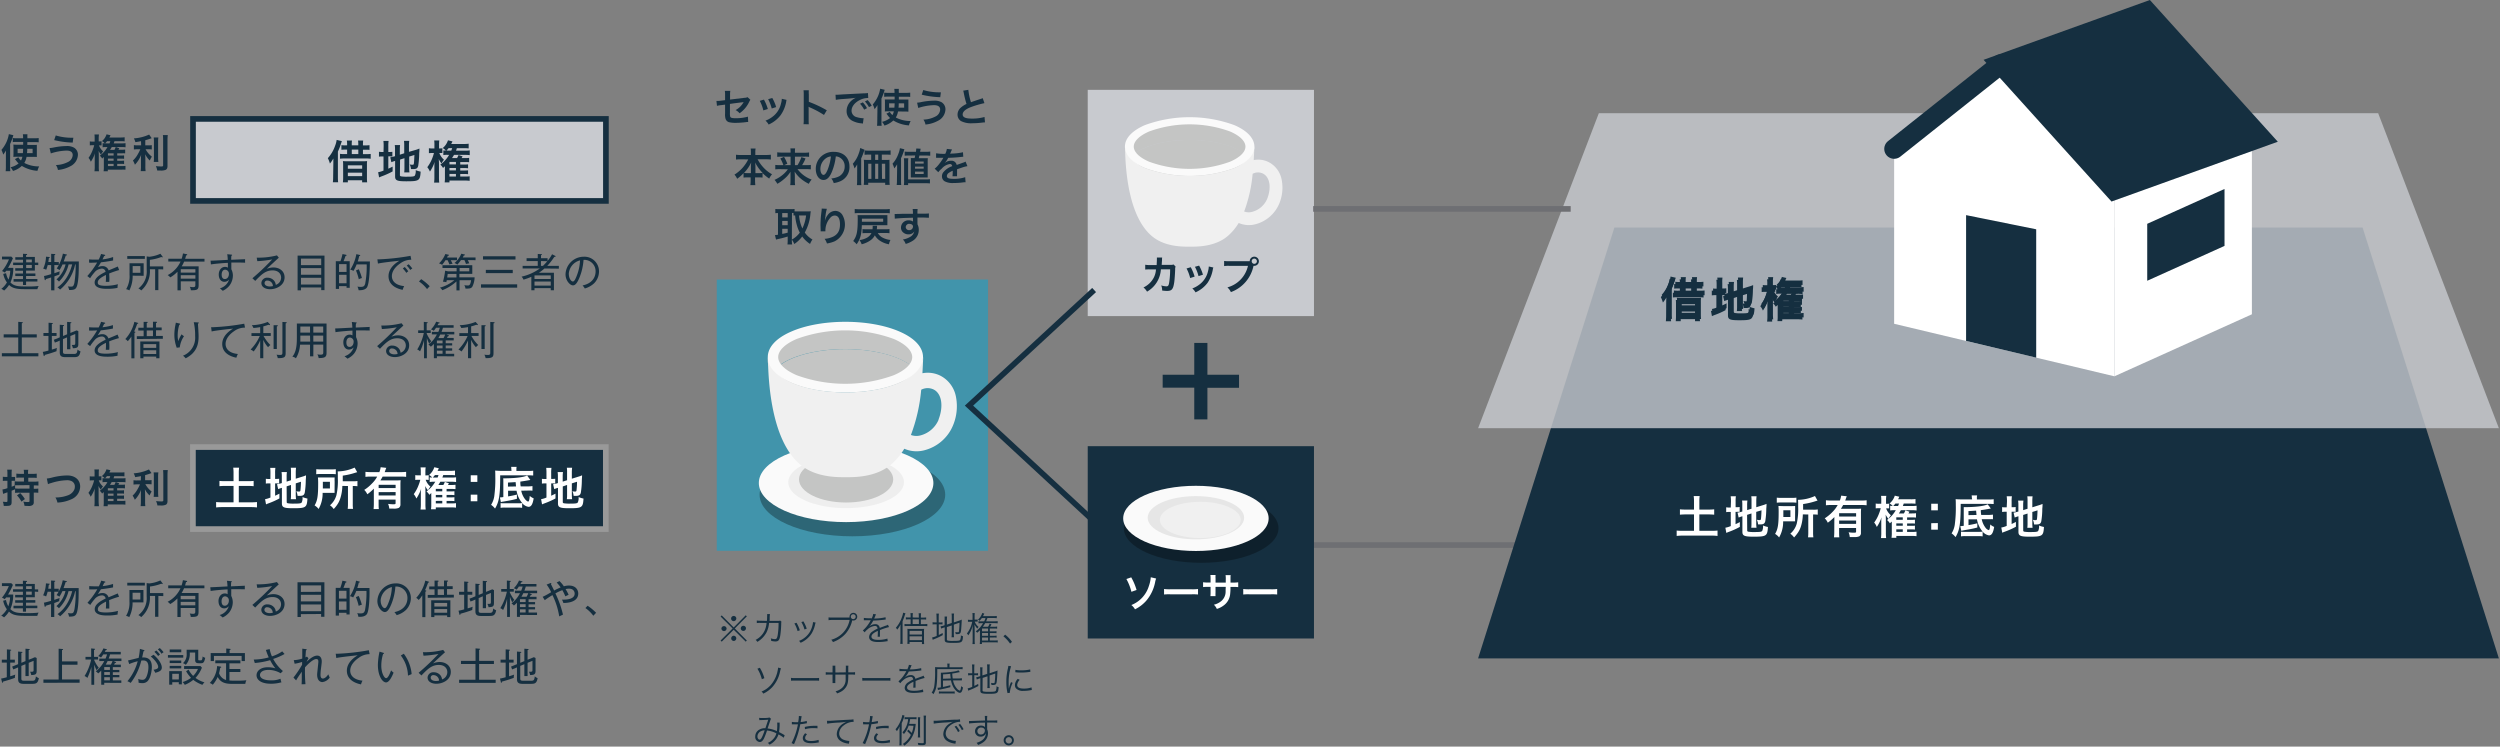 <svg id="レイヤー_2" data-name="レイヤー 2" xmlns="http://www.w3.org/2000/svg" viewBox="0 0 884 264"><rect x="0" y="0" width="884" height="264" fill="#808080" stroke="none"/><defs><style>.cls-1{fill:#4194ab;}.cls-14,.cls-16,.cls-2{fill:#c8cacf;}.cls-17,.cls-19,.cls-3,.cls-6{fill:none;}.cls-3{stroke:#6e6f73;}.cls-14,.cls-15,.cls-18,.cls-19,.cls-3,.cls-5,.cls-6{stroke-miterlimit:10;}.cls-14,.cls-15,.cls-3,.cls-6{stroke-width:2px;}.cls-15,.cls-18,.cls-4,.cls-5{fill:#152f40;}.cls-14,.cls-18,.cls-19,.cls-5,.cls-6{stroke:#152f40;}.cls-5{stroke-width:3px;}.cls-7{fill:#fff;}.cls-8{fill:#c4c5c4;}.cls-9{fill:#f0f0f0;}.cls-10{fill:#fafafa;}.cls-11{opacity:0.31;}.cls-12{fill:#e6e6e6;}.cls-13{fill:#eee;}.cls-15{stroke:#999;}.cls-16{opacity:0.8;}.cls-18,.cls-19{stroke-linecap:round;stroke-width:7px;}</style></defs><rect class="cls-1" x="253.45" y="98.84" width="95.92" height="95.92"/><rect class="cls-2" x="384.62" y="31.77" width="80" height="80"/><polyline class="cls-3" points="424.42 177.51 424.42 192.73 537.74 192.73"/><rect class="cls-4" x="384.62" y="157.77" width="80" height="68"/><path class="cls-5" d="M425.44,122.77V134h11.18v1.62H425.44v11.19h-1.65V135.58H412.62V134h11.17V122.77Z"/><path class="cls-6" d="M387.8,185.23l-45.17-41.8,44.25-40.88"/><path class="cls-7" d="M400,204.15a20.3,20.3,0,0,1,1.89,4.47l-1.82.64a18.61,18.61,0,0,0-1.78-4.52Zm8.82.42a6.18,6.18,0,0,0-.38,1.37,14.31,14.31,0,0,1-3.11,6.46,12.85,12.85,0,0,1-4,3.06,5.06,5.06,0,0,0-1.29-1.52,10.5,10.5,0,0,0,6.18-6.65,12.75,12.75,0,0,0,.7-3.17Z"/><path class="cls-7" d="M411.61,208.27a14.18,14.18,0,0,0,2.27.1h7.47a14.26,14.26,0,0,0,2.27-.1v1.95a15.57,15.57,0,0,0-2.29-.07h-7.44a15.4,15.4,0,0,0-2.28.07Z"/><path class="cls-7" d="M433.43,206v-1.08a8.54,8.54,0,0,0-.07-1.56h1.81a5.25,5.25,0,0,0-.06.94c0,.86,0,.86,0,1.7H436a10.39,10.39,0,0,0,1.83-.1v1.71a13.59,13.59,0,0,0-1.8-.07h-.94a16.22,16.22,0,0,1-.09,2.31,5.63,5.63,0,0,1-2,4,7.83,7.83,0,0,1-2.73,1.47,4.31,4.31,0,0,0-1.05-1.49,6.37,6.37,0,0,0,2.67-1.33,4.39,4.39,0,0,0,1.49-3.36c0-.32,0-.66.05-1.62h-3.62v2.1a9,9,0,0,0,0,1.17H428a9.28,9.28,0,0,0,.06-1.2v-2.07h-.86a13.51,13.51,0,0,0-1.79.07v-1.71a10.33,10.33,0,0,0,1.82.1h.83v-1.4a8.18,8.18,0,0,0-.07-1.25h1.83a7.79,7.79,0,0,0,0,1.2V206Z"/><path class="cls-7" d="M439.61,208.27a14.18,14.18,0,0,0,2.27.1h7.47a14,14,0,0,0,2.26-.1v1.95a15.32,15.32,0,0,0-2.28-.07h-7.44a15.4,15.4,0,0,0-2.28.07Z"/><path class="cls-4" d="M415.69,94.27a2.17,2.17,0,0,0-.15.94c-.05,1.58-.2,3.74-.34,4.66-.37,2.43-.86,3-2.54,3a10.73,10.73,0,0,1-1.73-.15,4.17,4.17,0,0,0-.33-1.8,7.13,7.13,0,0,0,1.85.33c.61,0,.82-.31,1-1.53a31.14,31.14,0,0,0,.31-4.48h-3.27a9.69,9.69,0,0,1-4.9,7.89,5.32,5.32,0,0,0-1.26-1.49A7.85,7.85,0,0,0,408,98.12a7.26,7.26,0,0,0,.72-2.44c0-.19,0-.33.07-.43h-2.33a10.8,10.8,0,0,0-1.51.07V93.61a7.52,7.52,0,0,0,1.55.11H409c0-.53.07-1.35.07-1.75v-.35a2.89,2.89,0,0,0,0-.55l1.88,0a3.11,3.11,0,0,0-.06.44c0,.08,0,.17,0,.26,0,.3,0,.3-.06,1a8.59,8.59,0,0,1-.06.88h3.11a2.87,2.87,0,0,0,1.11-.13Z"/><path class="cls-4" d="M421.05,94.49a16.4,16.4,0,0,1,1.37,3.32l-1.58.51a14.16,14.16,0,0,0-1.28-3.39Zm8,.1a2.5,2.5,0,0,0-.2.72A12.13,12.13,0,0,1,427,100a10.75,10.75,0,0,1-4.27,3.38,5.16,5.16,0,0,0-1.13-1.39,9.17,9.17,0,0,0,2.39-1.29,8.08,8.08,0,0,0,3.18-4.86,6.33,6.33,0,0,0,.25-1.61ZM424,93.92a13.89,13.89,0,0,1,1.36,3.22l-1.56.49a15.07,15.07,0,0,0-1.27-3.29Z"/><path class="cls-4" d="M441.07,92.36c.42,0,.59,0,.83,0A1.62,1.62,0,1,1,443.51,94c-.09,0-.17,0-.27,0a12.55,12.55,0,0,1-8,9.29,5.12,5.12,0,0,0-1.23-1.67A10.17,10.17,0,0,0,441.28,94h-6.67a9.87,9.87,0,0,0-1.76.09V92.27a10.1,10.1,0,0,0,1.79.09Zm1.53,0a.92.92,0,1,0,.91-.91A.91.91,0,0,0,442.6,92.32Z"/><path class="cls-4" d="M265.34,35.28a3.69,3.69,0,0,0-.4.68,10.11,10.11,0,0,1-3.43,4.09,4.53,4.53,0,0,0-1.4-1.13,6.87,6.87,0,0,0,2.31-2c.2-.28.28-.4.54-.82l-.54.08c-1.41.17-2.85.35-4.31.56v3.15a5.15,5.15,0,0,0,.06,1.21c.09.54.54.7,2,.7a15.5,15.5,0,0,0,4.3-.55l.09,1.89c-.38,0-.5,0-.86.06a30.79,30.79,0,0,1-3.47.24,9.91,9.91,0,0,1-2.5-.24,1.84,1.84,0,0,1-1.2-1.29,5.21,5.21,0,0,1-.14-1.76V37l-1.32.17a8.9,8.9,0,0,0-1.55.26l-.19-1.73h.34a10.09,10.09,0,0,0,1.23-.1l1.49-.18V33.47a6.91,6.91,0,0,0-.09-1.33h1.94a6.76,6.76,0,0,0-.09,1.3v1.77l5.1-.62a2.56,2.56,0,0,0,1.08-.24Z"/><path class="cls-4" d="M270.13,35.22a16.37,16.37,0,0,1,1.38,3.32l-1.59.5a13.81,13.81,0,0,0-1.27-3.38Zm8,.1A3,3,0,0,0,278,36a12.12,12.12,0,0,1-1.93,4.67,10.78,10.78,0,0,1-4.28,3.37,5,5,0,0,0-1.12-1.38A9.11,9.11,0,0,0,273,41.4a8,8,0,0,0,3.18-4.86,6,6,0,0,0,.26-1.61Zm-5.05-.67a13.71,13.71,0,0,1,1.36,3.22l-1.56.49a14.88,14.88,0,0,0-1.27-3.29Z"/><path class="cls-4" d="M284.12,43.91a9.56,9.56,0,0,0,.08-1.57v-9a8.64,8.64,0,0,0-.08-1.43H286A8.75,8.75,0,0,0,286,33.4V36a40.84,40.84,0,0,1,6.36,3l-1,1.65a34,34,0,0,0-5-2.67c-.32-.16-.36-.17-.47-.24a7.56,7.56,0,0,1,.05.95v3.7c0,.73,0,1.09.06,1.56Z"/><path class="cls-4" d="M295.44,33.5H296c.25,0,.25,0,2.31-.14l7.16-.36a9,9,0,0,0,1.44-.11l.1,1.77h-.3a6.22,6.22,0,0,0-2.77.76c-1.78.92-2.83,2.32-2.83,3.74A2.35,2.35,0,0,0,303,41.44a8.56,8.56,0,0,0,2.09.36h.28l-.25,1.91a3,3,0,0,0-.48-.09,8.48,8.48,0,0,1-3.28-.92,3.77,3.77,0,0,1-2-3.38A4.89,4.89,0,0,1,300.64,36a6.39,6.39,0,0,1,1.95-1.42c-1.14.17-2,.26-4.72.45a17.76,17.76,0,0,0-2.33.28Zm9.66,2.69a9.41,9.41,0,0,1,1.47,2.06l-1,.52a9.76,9.76,0,0,0-1.47-2.09Zm2.17,1.69a10.52,10.52,0,0,0-1.43-2l.94-.49a8.08,8.08,0,0,1,1.45,2Z"/><path class="cls-4" d="M310.26,38.69c0-.43,0-.65,0-1.55a11,11,0,0,1-1,1.47,8.78,8.78,0,0,0-.65-1.67,11.32,11.32,0,0,0,2.62-5.57l1.6.38a21.89,21.89,0,0,1-1.15,3.11v8c0,.6,0,1.06.07,1.62h-1.64a13,13,0,0,0,.09-1.64Zm7.28.72a5.69,5.69,0,0,1-.78,2.14A11,11,0,0,0,322,42.79a7.19,7.19,0,0,0-.6,1.55,11.92,11.92,0,0,1-5.52-1.74,7.93,7.93,0,0,1-3.13,1.8,6.4,6.4,0,0,0-.86-1.32,7,7,0,0,0,2.84-1.35,6.23,6.23,0,0,1-.87-1,5.66,5.66,0,0,0-.43-.52l1.22-.64a3.89,3.89,0,0,0,.92,1.12,4.47,4.47,0,0,0,.49-1.32H314a7.71,7.71,0,0,0-1.13.06,10.6,10.6,0,0,0,.05-1.18V36.34a8.63,8.63,0,0,0-.05-1.17c.42,0,.63,0,1.3,0h2.17v-1H314a9,9,0,0,0-1.35.07V32.76a13.24,13.24,0,0,0,1.51.08h2.15a11.33,11.33,0,0,0-.09-1.42h1.61a10.47,10.47,0,0,0,0,1.42h2.44a14.17,14.17,0,0,0,1.58-.08v1.51a9.75,9.75,0,0,0-1.4-.07h-2.62v1h2.06c.63,0,.92,0,1.32,0,0,.35,0,.7,0,1.21v1.81c0,.67,0,.94,0,1.28a10.22,10.22,0,0,0-1.36-.06Zm-3.15-2.86v1.53h1.86c.06-.63.06-.74.09-1.53Zm3.4,0c0,.73,0,1-.09,1.53h2V36.55Z"/><path class="cls-4" d="M324.29,36.3a8.59,8.59,0,0,0,1.62-.24,24.37,24.37,0,0,1,4.4-.47,5.11,5.11,0,0,1,2.65.57,2.9,2.9,0,0,1,1.35,2.56,4.69,4.69,0,0,1-2.66,4,11.37,11.37,0,0,1-4.41,1.32,4,4,0,0,0-.73-1.75,9.67,9.67,0,0,0,4.22-1.07,2.87,2.87,0,0,0,1.71-2.46c0-1.05-.74-1.58-2.2-1.58a19.84,19.84,0,0,0-5.55,1Zm2.18-4.47a19.19,19.19,0,0,0,5.84.81h.39l-.23,1.73a31.51,31.51,0,0,1-6.55-.89Z"/><path class="cls-4" d="M342.4,31.76a23.82,23.82,0,0,0,.93,4.39c.91-.34.91-.34,3.63-1.24a3.25,3.25,0,0,0,.53-.21l.6,1.77a35,35,0,0,0-4.62,1.34c-2.05.76-3.07,1.66-3.07,2.66s1,1.46,3.21,1.46a15.46,15.46,0,0,0,4.52-.57l.16,1.92a9,9,0,0,0-1.14.09,28.09,28.09,0,0,1-3.28.21,7.78,7.78,0,0,1-4.06-.77,2.65,2.65,0,0,1-1.22-2.34,3.28,3.28,0,0,1,1.25-2.5,8.21,8.21,0,0,1,1.91-1.21,35.38,35.38,0,0,1-.94-3.79,5.33,5.33,0,0,0-.23-.91Z"/><path class="cls-4" d="M261.92,56.33a14.9,14.9,0,0,0-1.67.09V54.71a12.19,12.19,0,0,0,1.67.1h3.6v-1a8.19,8.19,0,0,0-.09-1.3h1.75a7,7,0,0,0-.1,1.29v1h3.8a11.59,11.59,0,0,0,1.7-.1v1.71a15.58,15.58,0,0,0-1.7-.09h-3a13.94,13.94,0,0,0,2.1,2.94A12,12,0,0,0,273,61.63a5.56,5.56,0,0,0-1,1.52,15.35,15.35,0,0,1-2.36-1.94V62.8a11.15,11.15,0,0,0-1.4-.08h-1.25v1a12.66,12.66,0,0,0,.1,1.74h-1.76a13,13,0,0,0,.1-1.74v-1h-1.11a11,11,0,0,0-1.4.08V61.22a13.28,13.28,0,0,1-2.27,2,4.88,4.88,0,0,0-.95-1.47,13.16,13.16,0,0,0,4.87-5.38Zm3.6,2.68a13.55,13.55,0,0,1,.11-1.57,14,14,0,0,1-2.55,3.71,8.94,8.94,0,0,0,1.24.06h1.2Zm2.92,2.2a9,9,0,0,0,1.24-.06A15,15,0,0,1,267,57.44a11.76,11.76,0,0,1,.12,1.55v2.22Z"/><path class="cls-4" d="M275.78,59.81a13.32,13.32,0,0,0-1.64.08V58.31a10.17,10.17,0,0,0,1.62.08H277a11.28,11.28,0,0,0-1.08-2.34l1.31-.59a14.43,14.43,0,0,1,1.17,2.44l-1.11.49h2.26v-3h-3.17a13.6,13.6,0,0,0-1.55.08V53.85a10.58,10.58,0,0,0,1.63.1h3.09v-.39a9,9,0,0,0-.07-1.08h1.68a5.8,5.8,0,0,0-.07,1.09V54h3.33a9.5,9.5,0,0,0,1.67-.1v1.57a9.56,9.56,0,0,0-1.57-.08h-3.43v3H282a12.44,12.44,0,0,0,1.37-2.83l1.47.48a13.6,13.6,0,0,1-1.22,2.35h1.47a9.07,9.07,0,0,0,1.62-.08v1.58a13.25,13.25,0,0,0-1.69-.08H282a10.85,10.85,0,0,0,5,3.69A6.42,6.42,0,0,0,286,65a14.17,14.17,0,0,1-3.18-2.12A11,11,0,0,1,281,60.7c0,.76.06,1,.06,1.33v2a9.14,9.14,0,0,0,.09,1.43h-1.73a8.58,8.58,0,0,0,.1-1.43v-2c0-.44,0-.7,0-1.3a10.33,10.33,0,0,1-2.33,2.63A13.45,13.45,0,0,1,274.87,65a7.51,7.51,0,0,0-1-1.4,12.3,12.3,0,0,0,3.43-2.26,9.93,9.93,0,0,0,1.28-1.48Z"/><path class="cls-4" d="M294.05,61c-.8,1.81-1.7,2.64-2.85,2.64-1.59,0-2.74-1.63-2.74-3.88A6,6,0,0,1,290,55.69a6.29,6.29,0,0,1,4.82-2c3.36,0,5.55,2,5.55,5.19A5.41,5.41,0,0,1,297,64.15a9.23,9.23,0,0,1-2.2.59,4.5,4.5,0,0,0-.85-1.64,7.46,7.46,0,0,0,2.79-.77,3.93,3.93,0,0,0,1.94-3.5,3.46,3.46,0,0,0-1.72-3.11,2.9,2.9,0,0,0-1.42-.42A20,20,0,0,1,294.05,61ZM292,56a4.68,4.68,0,0,0-1.91,3.78c0,1.15.49,2.06,1.11,2.06.46,0,.94-.59,1.44-1.8a18.21,18.21,0,0,0,1.17-4.73A3.49,3.49,0,0,0,292,56Z"/><path class="cls-4" d="M303.1,59.65c0-.57,0-.82,0-1.52a9.86,9.86,0,0,1-.94,1.44,9.15,9.15,0,0,0-.61-1.67,10.4,10.4,0,0,0,2.11-3.64,8.43,8.43,0,0,0,.51-1.93l1.52.61c-.12.33-.16.45-.27.77a17.62,17.62,0,0,1-.91,2.31v7.82a11.55,11.55,0,0,0,.07,1.63H303a13.85,13.85,0,0,0,.08-1.64Zm10.17-3.09a10.58,10.58,0,0,0,1.26-.06,12.09,12.09,0,0,0,0,1.32v5.81c0,.7,0,1.18.08,1.75H313v-.77H307v.77h-1.57a15.09,15.09,0,0,0,.08-1.54v-6a9.34,9.34,0,0,0-.07-1.35,11.27,11.27,0,0,0,1.29.06h1.32V54.67h-.69a14.84,14.84,0,0,0-1.65.07V53.18a11.16,11.16,0,0,0,1.65.09h5.85a12,12,0,0,0,1.71-.09v1.56a14.37,14.37,0,0,0-1.65-.07h-1.46v1.89ZM307,57.9v5.35h1.12V57.9Zm3.54-3.23h-1.08v1.89h1.08Zm-1.08,8.58h1.08V57.9h-1.08Zm2.42,0H313V57.9h-1.18Z"/><path class="cls-4" d="M317.22,59.65c0-.53,0-.87,0-1.55a11.21,11.21,0,0,1-1,1.45,9.78,9.78,0,0,0-.63-1.66,10.2,10.2,0,0,0,2.07-3.49,8.4,8.4,0,0,0,.55-2l1.58.38a18.55,18.55,0,0,1-1.18,3.15V63.8c0,.63,0,1.09.07,1.62h-1.61a11.77,11.77,0,0,0,.09-1.63Zm2.4,5.8a13.1,13.1,0,0,0,.07-1.74V57.55a11.08,11.08,0,0,0-.08-1.58h1.57a11.49,11.49,0,0,0-.07,1.6v5.87h6.18a10.56,10.56,0,0,0,1.54-.08v1.5a13.79,13.79,0,0,0-1.56-.08h-6.16v.67ZM321.22,55a12.36,12.36,0,0,0-1.32.06V53.6a9.43,9.43,0,0,0,1.49.07h2.49c.06-.49.07-.61.11-1.16l1.55.08c-.13.72-.13.72-.19,1.08h2.12a8.61,8.61,0,0,0,1.46-.08v1.47c-.42,0-.82-.06-1.29-.06h-2.55l-.2.93h2a10.81,10.81,0,0,0,1.2,0,10.64,10.64,0,0,0-.06,1.38V61.5c0,.58,0,.83,0,1.25-.52,0-.77,0-1.19,0h-3.6c-.42,0-.64,0-1.18,0,0-.34,0-.67,0-1.11V57.05a9.89,9.89,0,0,0,0-1.15c.33,0,.55,0,1.14,0h.21c.1-.4.14-.58.21-.93Zm2.34,2.85h3.05v-.73h-3.05Zm0,1.79h3.05V58.9h-3.05Zm0,1.88h3.05v-.83h-3.05Z"/><path class="cls-4" d="M331,54.2a16.33,16.33,0,0,0,3.25.19,5.58,5.58,0,0,0,.56-1.74l1.83.2a13.06,13.06,0,0,0-.56,1.26c-.07.15-.1.19-.12.25a7.13,7.13,0,0,1,.88-.06,19.58,19.58,0,0,0,3.67-.47l.1,1.59-1.11.11c-1,.13-2.8.24-4.22.28A7.22,7.22,0,0,1,334,57.68l0,0,.28-.21a3.33,3.33,0,0,1,2-.63,1.84,1.84,0,0,1,2,1.48l2.14-.76a4.21,4.21,0,0,0,1-.42l.66,1.61a12.79,12.79,0,0,0-1.56.38l-2.1.72V60c0,.37,0,.37,0,.56v.56c0,.24,0,.37,0,.46a5.56,5.56,0,0,0,0,.75l-1.62,0a12.25,12.25,0,0,0,.08-1.63v-.33a7.89,7.89,0,0,0-1.34.73,1.47,1.47,0,0,0-.73,1.14c0,.73.67,1,2.36,1a12.08,12.08,0,0,0,4.12-.59l.14,1.81a4.14,4.14,0,0,0-.64,0,24.57,24.57,0,0,1-3.59.25,6,6,0,0,1-3.12-.58,2,2,0,0,1-1-1.81,2.23,2.23,0,0,1,.61-1.56,6.91,6.91,0,0,1,3-2,.77.77,0,0,0-.85-.76A4.72,4.72,0,0,0,333,59.63a6.41,6.41,0,0,0-1.22,1.27l-1.28-1.26a8.06,8.06,0,0,0,1.27-1.25A19,19,0,0,0,333.46,56a.48.48,0,0,1,.11-.19l-.24,0-1.76,0H331Z"/><path class="cls-4" d="M280,84.94a8.94,8.94,0,0,0,.09,1.51h-1.64a13.64,13.64,0,0,0,.08-1.51v-1.3c-1.4.42-2.35.67-3,.8a8.36,8.36,0,0,0-1.12.29l-.39-1.6a6.1,6.1,0,0,0,1.08-.14V75.34c-.48,0-.64,0-.94.06V73.89a11.79,11.79,0,0,0,1.26.07h4.27a9.11,9.11,0,0,0,1.27-.07v.87l.9,0h3.67a8.62,8.62,0,0,0,1.14-.07c0,.19-.06.47-.1.89a16.41,16.41,0,0,1-2,6.65,8.3,8.3,0,0,0,2.71,2.46,7.59,7.59,0,0,0-.84,1.57,10.44,10.44,0,0,1-2.78-2.64,10.92,10.92,0,0,1-2.81,2.66,5.77,5.77,0,0,0-.86-1.56Zm-3.41-8.06h1.94V75.34h-1.94Zm0,2.75h1.94v-1.5h-1.94Zm0,3.08a17,17,0,0,0,1.94-.45V80.91h-1.94Zm3.41,2a8.57,8.57,0,0,0,2.81-2.46,12.24,12.24,0,0,1-1-2.51,17.66,17.66,0,0,1-.65-3.54c-.26,0-.36,0-.58,0v-.89a3.51,3.51,0,0,0-.54,0Zm2.55-8.53a13.16,13.16,0,0,0,1.17,4.6,14.41,14.41,0,0,0,1.31-4.6Z"/><path class="cls-4" d="M292.38,73.83a13.31,13.31,0,0,0-.5,2.7c-.1.59-.16,1.07-.19,1.41h.05c0-.09,0-.09.08-.31A5.62,5.62,0,0,1,292.7,76a3.35,3.35,0,0,1,2.66-1.43,2.93,2.93,0,0,1,2.4,1.26,6.7,6.7,0,0,1-2.61,9.49,11.85,11.85,0,0,1-2.74.78,5.3,5.3,0,0,0-.83-1.65,8.36,8.36,0,0,0,3.07-.8c1.63-.83,2.37-2.16,2.37-4.29s-.67-3.14-1.88-3.14a2.07,2.07,0,0,0-1.51.75,6.71,6.71,0,0,0-1.77,4.52v.3l-1.68,0a.73.73,0,0,0,0-.18v-.26c0-.41-.05-1.45-.05-1.73,0-1.13.09-2.69.2-3.65l.21-1.74a3,3,0,0,0,0-.48Z"/><path class="cls-4" d="M304.74,79.62c-.07,3.23-.52,4.88-1.83,6.76a6.75,6.75,0,0,0-1.22-1.15c1.29-1.8,1.6-3.29,1.6-7.77,0-.55,0-.95-.06-1.4.43,0,.9,0,1.53,0h7.77a10,10,0,0,0,1.26,0,9.54,9.54,0,0,0,0,1v1.5a10.59,10.59,0,0,0,0,1.08,10.82,10.82,0,0,0-1.26,0Zm9.89-4.21a13.68,13.68,0,0,0-1.62-.07h-9.15a15,15,0,0,0-1.63.07V73.9a12.33,12.33,0,0,0,1.63.09H313a11.46,11.46,0,0,0,1.62-.09Zm-4.24,7a4.32,4.32,0,0,0,1.78,1.66,7.79,7.79,0,0,0,2.7.78,6.32,6.32,0,0,0-.55,1.53,8.45,8.45,0,0,1-3.16-1.25,5.78,5.78,0,0,1-1.82-1.92,4.75,4.75,0,0,1-1.59,1.8,9.5,9.5,0,0,1-3.06,1.37,5.59,5.59,0,0,0-.77-1.46c2.31-.43,3.55-1.18,4.23-2.51h-1.71a13,13,0,0,0-1.46.07V81a10.73,10.73,0,0,0,1.46.07h2.07a5.44,5.44,0,0,0,.07-.93,2.75,2.75,0,0,0,0-.29h1.58a2.54,2.54,0,0,0-.06.6c0,.17,0,.3-.08.62h3a11.31,11.31,0,0,0,1.5-.07v1.47a11.63,11.63,0,0,0-1.5-.09Zm1.9-4V77.33h-7.52v.49c0,.23,0,.41,0,.58Z"/><path class="cls-4" d="M324.43,79s0,.17,0,.33a4.27,4.27,0,0,1,.45,2,4.49,4.49,0,0,1-2.09,3.78,9.57,9.57,0,0,1-2.53,1.15,4.39,4.39,0,0,0-1-1.58,6.62,6.62,0,0,0,2.39-.82,2.93,2.93,0,0,0,1.62-2,2.31,2.31,0,0,1-2.06,1,2.56,2.56,0,0,1-1.62-.5,2.19,2.19,0,0,1-1-1.89,2.58,2.58,0,0,1,2.79-2.55,2.3,2.3,0,0,1,1.45.42.81.81,0,0,1,0-.17s0-.81,0-1.19c-2,.06-3.32.1-3.94.14-2.11.15-2.11.15-2.49.21l-.06-1.67a5.79,5.79,0,0,0,.69,0c.35,0,.57,0,2.38-.07l2.2,0,1.19,0a7.71,7.71,0,0,0-.09-1.69h1.77a9.85,9.85,0,0,0-.07,1.66c2.44,0,3.53,0,4.05-.1V77c-.52,0-1.19-.08-2.35-.08-.34,0-.59,0-1.7,0V79Zm-2.86.14a1.22,1.22,0,0,0-1.3,1.12,1.11,1.11,0,0,0,1.19,1.11,1.28,1.28,0,0,0,1.37-1.27C322.83,79.55,322.34,79.17,321.57,79.17Z"/><path class="cls-4" d="M263.7,217.56l.38.39-4.25,4.28,4.25,4.26-.38.4-4.26-4.22-4.24,4.22-.4-.4,4.26-4.26L254.8,218l.4-.39,4.24,4.25Zm-6.78,4.66a.91.91,0,0,1-.91.93.93.93,0,0,1-.92-.93.92.92,0,0,1,1.83,0Zm3.43,3.5a.93.93,0,0,1-.91.93.93.93,0,0,1-.08-1.85h.08A.91.91,0,0,1,260.35,225.72Zm0-7a.92.92,0,0,1-.91.92.92.92,0,1,1,0-1.84A.92.92,0,0,1,260.37,218.76Zm3.41,3.47a.91.91,0,1,1-.91-.91A.91.91,0,0,1,263.78,222.23Z"/><path class="cls-4" d="M271.19,219.55c.05-.61.07-1.27.07-1.8a3.72,3.72,0,0,0,0-.62l1,0a9.76,9.76,0,0,0-.1,1.55c0,.37,0,.51-.06.85h3a1.91,1.91,0,0,0,.79-.09l.44.39a1.8,1.8,0,0,0-.09.72,32.47,32.47,0,0,1-.34,4.19c-.3,1.65-.66,2.08-1.74,2.08a6.47,6.47,0,0,1-1.48-.21v-.14a2,2,0,0,0-.14-.76A5.05,5.05,0,0,0,274,226c.59,0,.78-.29,1-1.48a26.17,26.17,0,0,0,.3-4.26l-3.36,0a8.85,8.85,0,0,1-1,3.53,8.61,8.61,0,0,1-3.14,3.18,2.61,2.61,0,0,0-.61-.71,7,7,0,0,0,3.12-3.15,8,8,0,0,0,.74-2.85h-2.18a7.18,7.18,0,0,0-1.27.06l0-.91a6.87,6.87,0,0,0,1.3.08Z"/><path class="cls-4" d="M281.65,220.21a13.61,13.61,0,0,1,1.18,2.66l-.81.28a10.08,10.08,0,0,0-1.13-2.69Zm6.76-.07a7.3,7.3,0,0,0-.26,1,11.09,11.09,0,0,1-1.06,2.68,8.65,8.65,0,0,1-4,3.47,2.49,2.49,0,0,0-.55-.67,7.7,7.7,0,0,0,3.8-3.13,9.15,9.15,0,0,0,1-2.58,5.45,5.45,0,0,0,.13-.82v-.12Zm-4.32-.41a12.29,12.29,0,0,1,1.17,2.58l-.8.27a10.13,10.13,0,0,0-1.1-2.62Z"/><path class="cls-4" d="M300.4,218.41a1.14,1.14,0,0,1,0-.35,1.36,1.36,0,1,1,1.35,1.36,1.76,1.76,0,0,1-.42-.06l0,.07a10.67,10.67,0,0,1-2.45,4.77,11,11,0,0,1-4.36,2.84,2.3,2.3,0,0,0-.59-.82,9,9,0,0,0,6.49-7h-6.11a8.36,8.36,0,0,0-1.34.08v-1a8.57,8.57,0,0,0,1.36.07h6.14Zm.45-.36a.86.86,0,1,0,.87-.85A.86.86,0,0,0,300.85,218.05Z"/><path class="cls-4" d="M308.2,218.72a5.15,5.15,0,0,0,.58-1.64l1,.17a3,3,0,0,0-.31.64,7.67,7.67,0,0,1-.37.82h.25a16.81,16.81,0,0,0,3.78-.46l.07.82a3,3,0,0,0-.48.06c-1.24.16-2.5.26-3.95.31a8.57,8.57,0,0,1-1.08,1.7c-.12.14-.36.42-.41.46a.75.75,0,0,0-.16.12h0l0,0,.56-.42a3.13,3.13,0,0,1,1.81-.59,1.46,1.46,0,0,1,1.58,1.33c.88-.35,1.56-.6,2.09-.79a2.58,2.58,0,0,0,.81-.35l.39.84a19.88,19.88,0,0,0-3.21,1.06,6,6,0,0,1,0,.73c0,.15,0,.42,0,.66s0,.43,0,.54a2.12,2.12,0,0,0,0,.43h-.82a16.12,16.12,0,0,0,.07-1.73c0-.19,0-.21,0-.36-1.63.77-2.25,1.34-2.25,2.06s.74,1.13,2.43,1.13a10.2,10.2,0,0,0,3.2-.46l.11.92a3.46,3.46,0,0,0-.48.06,18,18,0,0,1-2.91.24c-2.15,0-3.19-.61-3.19-1.85a2.48,2.48,0,0,1,1.22-1.89,9.65,9.65,0,0,1,1.79-1c-.1-.66-.38-.95-.95-.95a4.49,4.49,0,0,0-2.67,1.27,3.91,3.91,0,0,0-.93,1l-.67-.67a12.14,12.14,0,0,0,2.69-3.43,1.21,1.21,0,0,1,.11-.18l-.23,0-1.76,0h-.2l-.26,0v-.83a17.39,17.39,0,0,0,2.57.13Z"/><path class="cls-4" d="M318.4,222.26c0-.43,0-.8.05-1.48a8.82,8.82,0,0,1-1.2,1.86,2.49,2.49,0,0,0-.48-.66,10.77,10.77,0,0,0,2.11-3.66,7.15,7.15,0,0,0,.46-1.66l.84.21a8.53,8.53,0,0,0-.35,1c-.22.69-.4,1.13-.68,1.8v6.59c0,.55,0,1,.05,1.4h-.87a11.5,11.5,0,0,0,.07-1.44Zm6.49-3.88v-.45a6.5,6.5,0,0,0-.07-1.08h.87a8.12,8.12,0,0,0-.07,1.1v.43h.67a8.24,8.24,0,0,0,1.2-.06v.77a10.34,10.34,0,0,0-1.19-.05h-.68v1.65h1.07a9,9,0,0,0,1.21-.07v.81a7.61,7.61,0,0,0-1.21-.07h-5.64a8.7,8.7,0,0,0-1.22.06v-.79a6.68,6.68,0,0,0,1.2.06H322V219h-.51a10.51,10.51,0,0,0-1.18.05v-.77a9.72,9.72,0,0,0,1.2.06H322v-.45a6.74,6.74,0,0,0-.07-1.08h.88a6.28,6.28,0,0,0-.08,1.1v.43Zm-4,4.87a5.92,5.92,0,0,0-.05-.9,7.53,7.53,0,0,0,1.07.05h3.8a7.28,7.28,0,0,0,1.07-.05,6.15,6.15,0,0,0-.05,1v3.11a9.36,9.36,0,0,0,.06,1.29H326V227h-4.38v.66h-.79a10.47,10.47,0,0,0,.06-1.26Zm.73,1.11H326v-1.29h-4.38Zm0,2H326V225h-4.38Zm3.3-5.71V219h-2.21v1.65Z"/><path class="cls-4" d="M331.16,218.29a11.45,11.45,0,0,0-.07-1.33H332a9.64,9.64,0,0,0-.07,1.34v1.79h.34a4.43,4.43,0,0,0,1-.06v.78a6.92,6.92,0,0,0-1-.05h-.32v3.77c.52-.24.73-.35,1.36-.7l.07.73a22.85,22.85,0,0,1-3.1,1.46l-.48.21-.2-.83a6.79,6.79,0,0,0,1.61-.54v-4.1h-.45a4.51,4.51,0,0,0-1,.07V220a4.35,4.35,0,0,0,1,.07h.45Zm3.67,7.77c0,.29.07.38.36.46a9.12,9.12,0,0,0,1.93.1c1.69,0,2.19-.07,2.39-.34a3.73,3.73,0,0,0,.25-1.62,2.06,2.06,0,0,0,.76.31c-.14,2.22-.36,2.36-3.47,2.36-2.49,0-3-.18-3-1.11v-4.41l-.26.09a7.81,7.81,0,0,0-1,.38l-.21-.81a5,5,0,0,0,1-.24l.43-.15V219.2A8.36,8.36,0,0,0,334,218h.9a8.13,8.13,0,0,0-.07,1.18v1.68l1.71-.57v-2.22a7.37,7.37,0,0,0-.07-1.12h.89a7.78,7.78,0,0,0-.07,1.13v2l1.84-.61a7,7,0,0,0,.95-.38c-.05,1.2-.1,2-.19,3.22s-.24,1.57-.55,1.75a1.67,1.67,0,0,1-.87.17l-.52,0a3.17,3.17,0,0,0-.18-.75,4.31,4.31,0,0,0,.92.1c.27,0,.34-.06.4-.4a26,26,0,0,0,.19-3l-2,.69v3.31a7.61,7.61,0,0,0,.07,1.15h-.89a7.63,7.63,0,0,0,.07-1.17v-3l-1.71.57Z"/><path class="cls-4" d="M343.9,218a6.94,6.94,0,0,0-.06-1.23h.84a7.59,7.59,0,0,0-.06,1.22v1.11h.3a5.35,5.35,0,0,0,.78-.05v.74c-.23,0-.47,0-.74,0h-.3a4.25,4.25,0,0,0,1.38,1.89,2.54,2.54,0,0,0-.45.59,5.17,5.17,0,0,1-1-1.5c0,.66.05,1.35.05,1.93v3.66a11.32,11.32,0,0,0,.07,1.39h-.86a8.25,8.25,0,0,0,.08-1.39V223a8.62,8.62,0,0,1,0-1c0-.47.05-.61.06-1.07a9.41,9.41,0,0,1-1.6,3.72,2.57,2.57,0,0,0-.49-.64,10,10,0,0,0,1.87-4.13h-.67a5.9,5.9,0,0,0-.83,0v-.75a5.52,5.52,0,0,0,.83.05h.78Zm6.14,6.81h1.36a6,6,0,0,0,1-.06v.73a5.77,5.77,0,0,0-1-.06H350v1.06h1.56a8.51,8.51,0,0,0,1.24-.06v.77a9.59,9.59,0,0,0-1.25-.07h-4.34v.59h-.78a6.9,6.9,0,0,0,.08-1.25v-2.67c0-.3,0-.64,0-.95a7.75,7.75,0,0,1-1,.91,1.86,1.86,0,0,0-.48-.52,9.22,9.22,0,0,0,2.58-2.87H347a4.88,4.88,0,0,0-1,.07v-.78a5.47,5.47,0,0,0,1,.06h1a6.15,6.15,0,0,0,.47-1.17h-1.28a8.94,8.94,0,0,1-.83,1,1.38,1.38,0,0,0-.56-.43,4.91,4.91,0,0,0,1.17-1.5,3.51,3.51,0,0,0,.36-.87l.71.22a8.63,8.63,0,0,1-.46.91h3.59a8.25,8.25,0,0,0,1.29-.07v.79a11.1,11.1,0,0,0-1.3-.06h-2c-.19.53-.28.75-.47,1.17h2.87a8.75,8.75,0,0,0,1.22-.07v.79a7.92,7.92,0,0,0-1.22-.07h-3.2a8.27,8.27,0,0,1-.85,1.27h1.87a4.44,4.44,0,0,0,.54-1.09l.66.24a6.38,6.38,0,0,1-.5.85h1.41a6.36,6.36,0,0,0,1.1-.08v.76a9.17,9.17,0,0,0-1.11-.06H350v1h1.36a5.31,5.31,0,0,0,1-.06v.73a8.45,8.45,0,0,0-1-.06H350Zm-.66-2.56h-2.13v1h2.13Zm-2.13,1.58v1h2.13v-1Zm0,2.65h2.13v-1.06h-2.13Z"/><path class="cls-4" d="M355.42,224.41a12,12,0,0,1,2.41,2.54l-.67.63A12,12,0,0,0,354.8,225Z"/><path class="cls-4" d="M268.67,236.12a14.33,14.33,0,0,1,1.61,3.68l-.89.37a13.29,13.29,0,0,0-1.57-3.71Zm7.48.2a7.24,7.24,0,0,0-.32,1.14,11.82,11.82,0,0,1-2.73,5.48,10.37,10.37,0,0,1-3.2,2.33,2.11,2.11,0,0,0-.64-.73,8.94,8.94,0,0,0,3.16-2.17,10.9,10.9,0,0,0,2.57-5.31,6.08,6.08,0,0,0,.15-1Z"/><path class="cls-4" d="M279.69,239.69a8.26,8.26,0,0,0,1.49.08h7a10.82,10.82,0,0,0,1.45-.06v1a12.7,12.7,0,0,0-1.47-.05h-6.95a12,12,0,0,0-1.49.05Z"/><path class="cls-4" d="M299.07,237.74v-1.16a7.14,7.14,0,0,0,0-1.21H300a7.06,7.06,0,0,0-.05,1.11v1.26h1a8.68,8.68,0,0,0,1.4-.07v.91a10.63,10.63,0,0,0-1.39-.06h-1c0,2.43-.15,3.2-.59,4.06a5,5,0,0,1-2,2,8.62,8.62,0,0,1-1.39.62,2,2,0,0,0-.54-.76,5.17,5.17,0,0,0,2.29-1.18,3.89,3.89,0,0,0,1.29-3c0-.39,0-.76,0-1.73h-3.64v2a6,6,0,0,0,0,1h-1a6.16,6.16,0,0,0,0-1v-2h-1a10.79,10.79,0,0,0-1.4.06v-.91a8.89,8.89,0,0,0,1.41.07h1v-1.38a6.38,6.38,0,0,0,0-1h1a5,5,0,0,0,0,1v1.42Z"/><path class="cls-4" d="M304.89,239.69a8.26,8.26,0,0,0,1.49.08h7a10.9,10.9,0,0,0,1.46-.06v1a12.7,12.7,0,0,0-1.47-.05h-6.95a12,12,0,0,0-1.49.05Z"/><path class="cls-4" d="M320.8,236.72a5.15,5.15,0,0,0,.58-1.64l1,.17a2.38,2.38,0,0,0-.32.64,7.67,7.67,0,0,1-.37.82h.25a16.81,16.81,0,0,0,3.78-.46l.07.82a3,3,0,0,0-.48.06c-1.24.16-2.5.26-3.95.31a8.57,8.57,0,0,1-1.08,1.7c-.12.14-.36.42-.41.46a.75.75,0,0,0-.16.12h0l0,0,.56-.42a3.13,3.13,0,0,1,1.81-.59,1.46,1.46,0,0,1,1.58,1.33c.88-.35,1.56-.6,2.09-.79a2.58,2.58,0,0,0,.81-.35l.39.84a19.88,19.88,0,0,0-3.21,1.06,6,6,0,0,1,0,.73c0,.15,0,.42,0,.66s0,.43,0,.54a2.12,2.12,0,0,0,0,.43h-.82a16.12,16.12,0,0,0,.07-1.73c0-.19,0-.21,0-.36-1.63.77-2.25,1.34-2.25,2.06s.74,1.13,2.43,1.13a10.2,10.2,0,0,0,3.2-.46l.11.92a3.46,3.46,0,0,0-.48.06,18,18,0,0,1-2.91.24c-2.15,0-3.19-.61-3.19-1.85a2.48,2.48,0,0,1,1.22-1.89,9.65,9.65,0,0,1,1.79-1c-.1-.66-.38-.95-.95-.95a4.49,4.49,0,0,0-2.67,1.27,4.1,4.1,0,0,0-.93,1l-.67-.67a12.14,12.14,0,0,0,2.69-3.43,1.21,1.21,0,0,1,.11-.18l-.23,0-1.76,0h-.2l-.26,0v-.83a17.39,17.39,0,0,0,2.57.13Z"/><path class="cls-4" d="M335,235.41a3.34,3.34,0,0,0-.08-.76h.9a2.64,2.64,0,0,0-.07.78v.51h3.31a9,9,0,0,0,1.32-.07v.79a8,8,0,0,0-1.25-.06h-7.71c0,5.55-.23,6.94-1.34,8.86a2.42,2.42,0,0,0-.64-.54,5.67,5.67,0,0,0,.89-2.12,33.25,33.25,0,0,0,.32-5.42c0-.79,0-1.08,0-1.5a11.71,11.71,0,0,0,1.24.06H335Zm4.4,2.25-1.06.21a16.26,16.26,0,0,1-1.62.29,15.28,15.28,0,0,0,.16,1.74l2.12,0a6.42,6.42,0,0,0,1.13-.09v.78c-.26,0-.44,0-.7,0H339l-2,0a6,6,0,0,0,1.46,3,1.91,1.91,0,0,0,.9.6c.23,0,.36-.37.52-1.57a4.45,4.45,0,0,0,.64.48,5.31,5.31,0,0,1-.42,1.38.77.77,0,0,1-.7.5c-.61,0-1.59-.82-2.2-1.85a7.7,7.7,0,0,1-.93-2.54l-2.83.06v2.26c.92-.18,1.52-.33,2.6-.62v.7c-1.49.38-1.86.48-3.84.87a3.5,3.5,0,0,0-.54.14l-.15-.81a6.07,6.07,0,0,0,1.18-.15v-4.09c0-.49,0-.82,0-1.08a30.3,30.3,0,0,0,4.37-.39,6.49,6.49,0,0,0,1.86-.46ZM332,244.47a5.54,5.54,0,0,0,1,.06h3.46a6.81,6.81,0,0,0,1.12-.06v.8a7.82,7.82,0,0,0-1.12-.07h-3.39a5.39,5.39,0,0,0-1.09.07Zm4.19-4.56a14.9,14.9,0,0,1-.18-1.65c-.6.08-1.54.15-2.54.2V240Z"/><path class="cls-4" d="M343.76,236.29a11.45,11.45,0,0,0-.07-1.33h.88a11.51,11.51,0,0,0-.07,1.34v1.79h.34a4.43,4.43,0,0,0,1-.06v.78a6.92,6.92,0,0,0-1-.05h-.32v3.77c.52-.24.73-.35,1.36-.7l.07.73a22.85,22.85,0,0,1-3.1,1.46l-.48.21-.2-.83a6.79,6.79,0,0,0,1.61-.54v-4.1h-.45a4.51,4.51,0,0,0-1,.07V238a4.35,4.35,0,0,0,1,.07h.45Zm3.67,7.77c0,.29.07.38.36.46a9.19,9.19,0,0,0,1.93.1c1.69,0,2.19-.07,2.38-.34a3.54,3.54,0,0,0,.26-1.62,2.06,2.06,0,0,0,.76.31c-.14,2.22-.36,2.36-3.47,2.36-2.49,0-3-.18-3-1.11v-4.41l-.26.09a7.81,7.81,0,0,0-1,.38l-.21-.81a5,5,0,0,0,1-.24l.43-.15V237.2a8.36,8.36,0,0,0-.07-1.22h.9a8.13,8.13,0,0,0-.07,1.18v1.68l1.71-.57v-2.22a7.37,7.37,0,0,0-.07-1.12H350a7.78,7.78,0,0,0-.07,1.13v2l1.84-.61a7.52,7.52,0,0,0,.95-.38c-.05,1.2-.1,2-.19,3.22s-.24,1.57-.55,1.75a1.67,1.67,0,0,1-.87.17l-.52,0a3.17,3.17,0,0,0-.18-.75,4.31,4.31,0,0,0,.92.1c.28,0,.34-.06.4-.4a26,26,0,0,0,.19-3l-2,.69v3.31a7.61,7.61,0,0,0,.07,1.15h-.89a7.63,7.63,0,0,0,.07-1.17v-3l-1.71.57Z"/><path class="cls-4" d="M357.52,235.58a18.1,18.1,0,0,0-.86,5.67c0,.94,0,1.65.07,2.28a11.07,11.07,0,0,1,.78-2.34l.57.28a10.48,10.48,0,0,0-1,3.3V245l-.86.07c0-.19,0-.25-.07-.48a17,17,0,0,1-.31-3.39,20.05,20.05,0,0,1,.53-4.75,5.34,5.34,0,0,0,.17-1Zm3.06,4.82a2.8,2.8,0,0,0-.9,1.77c0,.88.75,1.31,2.3,1.31a7.78,7.78,0,0,0,2.76-.42l.12.93a3.2,3.2,0,0,0-.42.06,12.21,12.21,0,0,1-2.46.24,3.32,3.32,0,0,1-2.74-.91,1.7,1.7,0,0,1-.36-1.11,3.32,3.32,0,0,1,1-2.23Zm-1.52-3.55a8.16,8.16,0,0,0,2,.18,13.16,13.16,0,0,0,3.22-.32l.06.85-.83.11a21.37,21.37,0,0,1-2.58.15,14.85,14.85,0,0,1-1.92-.12Z"/><path class="cls-4" d="M268.41,253.82a5.69,5.69,0,0,0,1.16.07c.66,0,1.62,0,2-.08a.88.88,0,0,0,.44-.14l.64.5c-.16.21-.18.29-.66,1.74-.27.81-.35,1-.57,1.68a9.57,9.57,0,0,1,3.28.94,13.39,13.39,0,0,0,.14-2.43,2.71,2.71,0,0,0-.05-.59h.9a5.54,5.54,0,0,0,0,.75,17,17,0,0,1-.22,2.6c.65.34,1.06.55,1.64.9a2.2,2.2,0,0,0,.35.18l-.32.92a14.89,14.89,0,0,0-1.87-1.18,5.72,5.72,0,0,1-1.24,2.17,6.48,6.48,0,0,1-1.91,1.46,3,3,0,0,0-.63-.62,5.28,5.28,0,0,0,1.94-1.38,4.59,4.59,0,0,0,1.1-2,8.83,8.83,0,0,0-3.31-1,23.3,23.3,0,0,1-1.12,2.89c-.44.82-.88,1.18-1.45,1.18a1.77,1.77,0,0,1-1.59-2,2.71,2.71,0,0,1,1.43-2.38,3.91,3.91,0,0,1,2.16-.51c.39-1.18.54-1.63,1-3-.95.08-1.13.09-2.27.12-.48,0-.6,0-.87.06Zm0,5.21a2,2,0,0,0-.58,1.38c0,.63.35,1.13.78,1.13s.9-.74,1.78-3.29A2.9,2.9,0,0,0,268.41,259Z"/><path class="cls-4" d="M280,255.26a8.37,8.37,0,0,0,1.5.11,6.73,6.73,0,0,0,.72,0,11.45,11.45,0,0,0,.26-2.2l1,.09c-.07.29-.07.29-.22,1.14-.06.39-.09.55-.15.91a9.61,9.61,0,0,0,2.15-.4l.07.82-.34.06a16.26,16.26,0,0,1-2,.29c-.18.95-.51,2.3-.84,3.4a29.78,29.78,0,0,1-1.38,3.65l-.87-.37a23.83,23.83,0,0,0,2.25-6.63h-.82c-.42,0-.53,0-1,0H280Zm5.36,4.35a3.81,3.81,0,0,0-.36.46,1.44,1.44,0,0,0-.3.85c0,.72.73,1.1,2.1,1.1a8.89,8.89,0,0,0,2.65-.4l.08.9-.53.08a12.24,12.24,0,0,1-2.13.2c-2,0-3-.61-3-1.8,0-.53.17-.91.81-1.72Zm3.71-2.07a12.16,12.16,0,0,0-1.42-.08,10.41,10.41,0,0,0-3,.4l-.08-.81a13.6,13.6,0,0,1,3.18-.4c.22,0,.4,0,1.3,0Z"/><path class="cls-4" d="M292.42,254.88h.43l.69,0c1.42-.11,5.26-.32,6.81-.4a7.87,7.87,0,0,0,1.43-.13l.07.9a5.4,5.4,0,0,0-1.34.16,6,6,0,0,0-2.31,1.21,3.64,3.64,0,0,0-1.47,2.77,2.35,2.35,0,0,0,1.68,2.22,6.25,6.25,0,0,0,1.8.38h.12l-.16,1-.37-.07a5.94,5.94,0,0,1-2.59-.92,2.92,2.92,0,0,1-1.33-2.45,4.54,4.54,0,0,1,2.24-3.68,8.12,8.12,0,0,1,1.14-.64,24.52,24.52,0,0,1-2.64.27,37.12,37.12,0,0,0-4.14.39Z"/><path class="cls-4" d="M305.18,255.26a8.37,8.37,0,0,0,1.5.11,6.73,6.73,0,0,0,.72,0,11.45,11.45,0,0,0,.26-2.2l.95.09c-.07.29-.07.29-.22,1.14-.06.39-.09.55-.15.91a9.61,9.61,0,0,0,2.15-.4l.06.82-.33.06a16.26,16.26,0,0,1-2,.29c-.18.95-.51,2.3-.84,3.4a29.78,29.78,0,0,1-1.38,3.65l-.87-.37a23.83,23.83,0,0,0,2.25-6.63h-.83c-.41,0-.52,0-1,0h-.25Zm5.36,4.35a3.81,3.81,0,0,0-.36.46,1.44,1.44,0,0,0-.3.85c0,.72.73,1.1,2.1,1.1a8.94,8.94,0,0,0,2.65-.4l.08.9-.53.08a12.24,12.24,0,0,1-2.13.2c-2,0-3-.61-3-1.8,0-.53.17-.91.81-1.72Zm3.7-2.07a11.88,11.88,0,0,0-1.41-.08,10.41,10.41,0,0,0-3,.4l-.08-.81a13.6,13.6,0,0,1,3.18-.4c.22,0,.4,0,1.3,0Z"/><path class="cls-4" d="M318.79,262.06c0,.72,0,1.07,0,1.49H318a11.78,11.78,0,0,0,.07-1.48v-3.48c0-.67,0-1.13.05-1.75a8.79,8.79,0,0,1-1,1.71,2.49,2.49,0,0,0-.48-.68,10,10,0,0,0,1.55-2.41,11.44,11.44,0,0,0,.9-2.66l.77.25c-.06.15-.12.3-.19.53a13.35,13.35,0,0,1-.82,2.12Zm2.51-5.49a8.79,8.79,0,0,1-1.69,3,2.86,2.86,0,0,0-.5-.61,7.92,7.92,0,0,0,2-4.67h-.26a7.07,7.07,0,0,0-1,.06v-.78a7.76,7.76,0,0,0,1.09.06h2a7.22,7.22,0,0,0,1.15-.06v.78a8.22,8.22,0,0,0-1.08-.06h-1.19a14.62,14.62,0,0,1-.33,1.66h1.35a5.2,5.2,0,0,0,.95,0l0,.22-.11.8a10.22,10.22,0,0,1-1.57,4.28,9.24,9.24,0,0,1-2.31,2.41,2.91,2.91,0,0,0-.56-.6,7.8,7.8,0,0,0,2.84-3.2,10.66,10.66,0,0,0-1.3-1.31l.38-.58a14.78,14.78,0,0,1,1.24,1.2,9.89,9.89,0,0,0,.61-2.52Zm6.08,6c0,.73-.26.91-1.33.91-.33,0-.78,0-1.34-.05a3.24,3.24,0,0,0-.2-.76,14.08,14.08,0,0,0,1.56.12c.49,0,.57-.05.57-.3v-8.09a8.72,8.72,0,0,0-.07-1.36h.89a8.84,8.84,0,0,0-.08,1.36Zm-2.85-1.81a7.78,7.78,0,0,0,.07-1.24v-4.66a8.44,8.44,0,0,0-.06-1.23h.87a6.52,6.52,0,0,0-.08,1.23v4.66a9,9,0,0,0,.06,1.24Z"/><path class="cls-4" d="M330.13,254.85h.43l.68,0,2.22-.15,1.88-.12,2-.1.68,0a8,8,0,0,0,1.43-.13l.07.89a5,5,0,0,0-1.34.17,5.78,5.78,0,0,0-2.3,1.2,3.66,3.66,0,0,0-1.48,2.77,2.34,2.34,0,0,0,1.68,2.21,6,6,0,0,0,1.8.39H338l-.16,1c-.13,0-.15,0-.37-.07a6.06,6.06,0,0,1-2.59-.93,2.89,2.89,0,0,1-1.33-2.44,4.57,4.57,0,0,1,2.24-3.68,7.7,7.7,0,0,1,1.14-.64,23.65,23.65,0,0,1-2.64.26,39.24,39.24,0,0,0-4.13.4Zm8,1.79a8.68,8.68,0,0,1,1.23,1.86l-.61.36a8.06,8.06,0,0,0-1.22-1.91Zm1.36-.66a10.59,10.59,0,0,1,1.23,1.87l-.6.34a9.75,9.75,0,0,0-1.22-1.89Z"/><path class="cls-4" d="M348.26,253.86a4.68,4.68,0,0,0-.05-.7h.9a9.68,9.68,0,0,0-.06,1.5v.13c2.26,0,3.19,0,3.58-.08v.85a20.65,20.65,0,0,0-2.29-.06l-1.28,0v2.38a3.49,3.49,0,0,1,.29,1.41,3.86,3.86,0,0,1-1.61,3.13,7.68,7.68,0,0,1-1.9,1,2.48,2.48,0,0,0-.52-.76,6.19,6.19,0,0,0,1.94-.9,3.12,3.12,0,0,0,1.34-2.53,1.79,1.79,0,0,1-.32.59,1.89,1.89,0,0,1-1.51.65,1.87,1.87,0,0,1-2-1.9,2,2,0,0,1,2.12-2,1.86,1.86,0,0,1,1.4.54,4.6,4.6,0,0,1,0-.66c0-.05,0-.17,0-.31v-.62a55,55,0,0,0-5.64.3l0-.88h.48c.35,0,.35,0,2.28-.07,1.15-.05,2.08-.07,2.9-.1Zm-.52,3.61a1.46,1.46,0,0,0-.8-.2,1.27,1.27,0,0,0-1.34,1.26,1.16,1.16,0,0,0,1.24,1.19,1.34,1.34,0,0,0,1.4-1.41A.86.86,0,0,0,347.74,257.47Z"/><path class="cls-4" d="M358.5,261.77a1.8,1.8,0,1,1-1.8-1.8A1.79,1.79,0,0,1,358.5,261.77Zm-2.91,0a1.12,1.12,0,1,0,1.11-1.11A1.12,1.12,0,0,0,355.59,261.77Z"/><path class="cls-8" d="M420.54,49.49c10.1,0,18.62,2.85,21.29,6.75a4.93,4.93,0,0,0,1.5-3.35c0-5.16-10.2-9.34-22.79-9.34s-22.79,4.18-22.79,9.34a4.9,4.9,0,0,0,1.51,3.35c2.66-3.9,11.18-6.75,21.28-6.75"/><path class="cls-8" d="M420.64,62.23c9.7,0,18-2.49,21.28-6-2.67-3.9-11.18-6.75-21.28-6.75S402,52.34,399.35,56.24c3.29,3.5,11.58,6,21.29,6"/><path class="cls-9" d="M453.17,63.42a8.73,8.73,0,0,0-4.63-6.13,8.29,8.29,0,0,0-5.22-.69c.06-1.3.2-3.58.21-4.76-.51,2.54-3,5.86-7,7.57a46,46,0,0,1-31.71,0c-4-1.71-6.52-5-7-7.57.09,9.44,1.54,24.78,9.35,31.53a13.21,13.21,0,0,0,2.14,1.51c4.13,2.35,8.93,2.35,11.4,2.35s7.26,0,11.39-2.35a13.21,13.21,0,0,0,2.14-1.51,19,19,0,0,0,3.76-4.53,8.93,8.93,0,0,0,5.92.45,12.53,12.53,0,0,0,8.45-7.36A14.59,14.59,0,0,0,453.17,63.42Zm-5.08,6.86a8,8,0,0,1-5.32,4.63,4.67,4.67,0,0,1-2.84-.12,50.8,50.8,0,0,0,3-13.34,4,4,0,0,1,3.61-.09C449,62.54,449.66,66.3,448.09,70.28Z"/><path class="cls-10" d="M436.5,44.26a46,46,0,0,0-31.72,0c-4.53,2-7,4.64-7,7.58a5,5,0,0,0,.1,1c.51,2.54,2.93,4.84,6.93,6.55a46,46,0,0,0,31.72,0c4-1.71,6.42-4,6.93-6.55a5,5,0,0,0,.1-1C443.53,48.89,441,46.21,436.5,44.26Zm-1.58,12.93a41.72,41.72,0,0,1-28.56,0c-3.47-1.48-5.46-3.44-5.46-5.35s2-3.87,5.46-5.36a41.88,41.88,0,0,1,28.56,0c3.47,1.49,5.47,3.44,5.47,5.36S438.39,55.71,434.92,57.19Z"/><path class="cls-11" d="M452.08,186.76c0,6.76-12.25,12.25-27.35,12.25s-27.35-5.49-27.35-12.25,12.24-12.25,27.35-12.25,27.35,5.48,27.35,12.25"/><path class="cls-10" d="M448.59,183.3c0,6.37-11.51,11.53-25.72,11.53s-25.71-5.16-25.71-11.53,11.51-11.52,25.71-11.52,25.72,5.16,25.72,11.52"/><path class="cls-12" d="M439.93,183.07c0,4.22-7.64,7.64-17.06,7.64s-17.05-3.42-17.05-7.64,7.63-7.64,17.05-7.64,17.06,3.42,17.06,7.64"/><path class="cls-9" d="M438.72,183.84c0,3.54-6.41,6.41-14.3,6.41s-14.3-2.87-14.3-6.41,6.4-6.4,14.3-6.4,14.3,2.87,14.3,6.4"/><path class="cls-11" d="M334.23,174.93c0,8.12-14.69,14.71-32.82,14.71s-32.82-6.59-32.82-14.71,14.7-14.7,32.82-14.7,32.82,6.58,32.82,14.7"/><path class="cls-10" d="M330.05,170.79c0,7.64-13.82,13.83-30.86,13.83s-30.87-6.19-30.87-13.83S282.14,157,299.19,157s30.86,6.19,30.86,13.83"/><path class="cls-13" d="M319.65,170.51c0,5.06-9.16,9.17-20.46,9.17s-20.47-4.11-20.47-9.17,9.16-9.17,20.47-9.17,20.46,4.1,20.46,9.17"/><path class="cls-8" d="M315.84,169.51c0,4.52-7.46,8.18-16.65,8.18s-16.66-3.66-16.66-8.18,7.46-8.19,16.66-8.19,16.65,3.67,16.65,8.19"/><path class="cls-8" d="M298.79,123.45c12.12,0,22.34,3.42,25.54,8.1a5.9,5.9,0,0,0,1.81-4c0-6.19-12.25-11.21-27.35-11.21s-27.35,5-27.35,11.21a5.9,5.9,0,0,0,1.81,4c3.2-4.68,13.42-8.1,25.54-8.1"/><path class="cls-8" d="M298.9,138.74c11.65,0,21.6-3,25.54-7.19-3.2-4.68-13.42-8.1-25.54-8.1s-22.34,3.42-25.54,8.1c3.94,4.2,13.89,7.19,25.54,7.19"/><path class="cls-9" d="M338,140.17a10.51,10.51,0,0,0-5.56-7.36,10,10,0,0,0-6.27-.83c.08-1.57.24-4.3.26-5.71-.62,3-3.65,7-8.45,9.08-5.1,2.19-11.86,3.39-19,3.39s-13.92-1.2-19-3.39c-4.8-2-7.82-6-8.43-9.08.1,11.33,1.85,29.73,11.21,37.84a17,17,0,0,0,2.58,1.81c4.95,2.82,10.71,2.82,13.67,2.82s8.72,0,13.67-2.82a16.47,16.47,0,0,0,2.58-1.81,22.67,22.67,0,0,0,4.5-5.44,10.77,10.77,0,0,0,7.11.54,15,15,0,0,0,10.14-8.84A17.57,17.57,0,0,0,338,140.17Zm-6.1,8.22a9.6,9.6,0,0,1-6.38,5.56,5.64,5.64,0,0,1-3.42-.14,60.56,60.56,0,0,0,3.64-16,4.86,4.86,0,0,1,4.33-.11C333,139.11,333.72,143.62,331.85,148.39Z"/><path class="cls-10" d="M317.93,117.18c-5.1-2.19-11.86-3.39-19-3.39s-13.93,1.2-19,3.39c-5.45,2.33-8.44,5.55-8.44,9.09a6.41,6.41,0,0,0,.12,1.23c.62,3,3.51,5.8,8.32,7.85,5.1,2.19,11.86,3.39,19,3.39s13.92-1.2,19-3.39c4.81-2,7.71-4.81,8.32-7.85a6.42,6.42,0,0,0,.13-1.23C326.38,122.73,323.38,119.51,317.93,117.18ZM316,132.69a50.09,50.09,0,0,1-34.26,0c-4.18-1.78-6.57-4.13-6.57-6.42s2.39-4.65,6.57-6.43a50.09,50.09,0,0,1,34.26,0c4.17,1.78,6.56,4.13,6.56,6.43S320.21,130.91,316,132.69Z"/><path class="cls-4" d="M13.23,102.25H8.44c-3.6,0-4.48-.81-5.24-1.5a8.61,8.61,0,0,1-1.75,2,2.58,2.58,0,0,0-1-.59,7.92,7.92,0,0,0,2-2.3,7.34,7.34,0,0,1-1.3-3l1-.26A6.75,6.75,0,0,0,3,98.88a9.82,9.82,0,0,0,.62-3.15H2.21l-.49.65a4.2,4.2,0,0,0-1-.53,15.86,15.86,0,0,0,2.44-4.12H.71v-1H4l.57.58a25.17,25.17,0,0,1-1.72,3.41H4.7a12.45,12.45,0,0,1-1,5.17c1.3,1.29,2.65,1.4,5.41,1.4a32.58,32.58,0,0,0,4.58-.17A3.6,3.6,0,0,0,13.23,102.25Zm-.9-8.56v2H9.22v1h3.3v.9H9.22v1.06h4v.91h-4v1.21H8.13V99.59H4.8v-.91H8.13V97.62H5.4v-.9H8.13v-1H5.39v-.89H8.13v-1.1H4.64v-.88H8.13v-1H5.41v-.9H8.13V89.74l1.15.06c.14,0,.31,0,.31.18s-.09.18-.37.23v.65h3.11v2h1.19v.88Zm-1.08-1.93h-2v1h2Zm0,1.93h-2v1.1h2Z"/><path class="cls-4" d="M20.79,92.66v1.06H19.22v2.89l1.9-.66A3.84,3.84,0,0,0,21,97.06l-1.76.67v4.92H18.08V98.11c-.61.19-1.33.42-1.85.57-.05.21-.08.38-.23.38s-.19-.1-.21-.23l-.23-1.23c.7-.14,1-.21,2.52-.66V93.72h-1.2a13.89,13.89,0,0,1-.55,1.68A3.21,3.21,0,0,0,15.27,95a10.74,10.74,0,0,0,1-4.24l1.09.11c.08,0,.24,0,.24.14s-.2.24-.33.28c-.05.42-.11,1-.18,1.36h1v-2.9l1.09.07c.23,0,.37,0,.37.15s-.22.24-.32.27v2.41Zm1.31.85a12.29,12.29,0,0,1-1.05,2,3.45,3.45,0,0,0-1-.56,14.71,14.71,0,0,0,2.19-5.26l1.2.28c.09,0,.25.06.25.18s-.15.17-.44.2c-.31,1-.62,1.82-.73,2.1h5.35c0,2.73,0,6.54-.62,8.6-.4,1.28-1,1.5-2.8,1.5a3.69,3.69,0,0,0-.46-1.27,8.23,8.23,0,0,0,1.09.07c.69,0,.91-.09,1.22-1.32a37.25,37.25,0,0,0,.45-6.53h-.18a15.8,15.8,0,0,1-5.33,8.9,3.56,3.56,0,0,0-.94-.77c3.51-2.38,4.82-6.52,5.21-8.13H24.26a12.82,12.82,0,0,1-3.4,6.07,3.21,3.21,0,0,0-.9-.76,10.26,10.26,0,0,0,3.22-5.31Z"/><path class="cls-4" d="M38.61,96.71c0,.35.07.92.07,1.63s0,1-.06,1.34c-.77,0-1,0-1.22,0a12,12,0,0,0,.07-1.52c0-.45,0-.73,0-.94-2.71,1.32-2.9,2.13-2.9,2.65s0,1.19,2.85,1.19a16.58,16.58,0,0,0,4.28-.56,5.48,5.48,0,0,0-.14,1.29,16.68,16.68,0,0,1-3.59.34c-1.13,0-4.51,0-4.51-2.23,0-1.49,1.61-2.72,3.87-3.77A1.29,1.29,0,0,0,35.88,95a3.43,3.43,0,0,0-2.52,1.38,14.93,14.93,0,0,0-1.49,2l-1-.77a27.43,27.43,0,0,0,3.47-4.78c-1.52.07-1.76.07-2.84.06V91.72a20,20,0,0,0,2,.08c.28,0,.82,0,1.39,0a11.59,11.59,0,0,0,.85-2l1.15.26c.11,0,.31.07.31.24s-.23.2-.38.21c-.17.38-.32.71-.58,1.22A17.53,17.53,0,0,0,40,90.88l0,1.23c-1.66.34-3.51.56-4.3.65-.41.72-.76,1.24-1.08,1.75a3.2,3.2,0,0,1,1.57-.41,2.16,2.16,0,0,1,2.21,1.51c.52-.22,2.8-1.16,3.25-1.38l.48,1.26A30.77,30.77,0,0,0,38.61,96.71Z"/><path class="cls-4" d="M46.91,97.48a11.21,11.21,0,0,1-1.18,5.22,3.51,3.51,0,0,0-1.13-.45,8.89,8.89,0,0,0,1.2-5.15v-4h5v4.42ZM45,91.54v-1h6.22v1Zm4.63,2.55H46.91v2.38h2.74ZM56,95.21v7.38H54.86V95.21H53a9,9,0,0,1-3.06,7.49,3.57,3.57,0,0,0-1-.71,7.45,7.45,0,0,0,2.93-6.57V90.67l.95.12a12.53,12.53,0,0,0,3.9-1.07l.75,1a.45.45,0,0,1,.07.15.14.14,0,0,1-.15.14.66.66,0,0,1-.34-.14,16,16,0,0,1-4.05,1v2.32h4.71v1.07Z"/><path class="cls-4" d="M65.87,89.86c.12,0,.32,0,.32.22s-.23.21-.38.21c-.14.56-.24.88-.34,1.22h6.84v1H65.1a8.63,8.63,0,0,1-.86,1.66h6v6.53c0,1.81-.53,1.94-2.76,1.94a3,3,0,0,0-.38-1.24,5.75,5.75,0,0,0,1.18.13c.8,0,.8-.35.8-.93V99.48H63.92v3.17H62.76V96.08a11.32,11.32,0,0,1-2.55,2,4.88,4.88,0,0,0-.91-.81,10.06,10.06,0,0,0,4.55-4.79H59.51v-1h4.73a12.4,12.4,0,0,0,.46-1.86Zm3.22,6.52v-1.2H63.92v1.2Zm-5.17.94v1.22h5.17V97.32Z"/><path class="cls-4" d="M84.26,92.84c-.82,0-1.63,0-2.46,0,0,1,0,1.81,0,2.37a4.92,4.92,0,0,1,.55,2.28,6,6,0,0,1-1.26,3.56,6.68,6.68,0,0,1-2.33,1.78,12.14,12.14,0,0,0-1-.87A4.71,4.71,0,0,0,81,98.86a2.14,2.14,0,0,1-1.65.79c-1.24,0-2-1.07-2-2.59s.94-2.69,2.23-2.69a1.85,1.85,0,0,1,1,.28c0-.27,0-1.31,0-1.71-1.6.07-4.44.31-6,.56l-.12-1.32c1,0,5.21-.25,6.08-.29a16.51,16.51,0,0,0-.19-2l1.38.14c.2,0,.34,0,.34.18s-.17.17-.25.21a10.13,10.13,0,0,0-.06,1.44c4.09-.18,4.55-.19,4.92-.22a8,8,0,0,0,0,1.27C86.21,92.85,85.37,92.84,84.26,92.84Zm-4.63,2.52c-.93,0-1.25.94-1.25,1.72,0,.33,0,1.59,1.15,1.59.81,0,1.41-.77,1.41-1.8A1.39,1.39,0,0,0,79.63,95.36Z"/><path class="cls-4" d="M95.52,102.27c-1.63,0-3.1-.73-3.1-2.19a2,2,0,0,1,2.19-1.88A3,3,0,0,1,97,99.35a2.89,2.89,0,0,1,.52,1.38A2.73,2.73,0,0,0,99.4,98.2c0-1.55-1.16-2.59-3-2.59-2.44,0-3.91,1.38-6.15,3.72l-1-.94a82,82,0,0,0,7-6.66,39.13,39.13,0,0,1-5.27.62l-.21-1.25a26,26,0,0,0,7.16-.8l.66.83c-.32.27-3.94,3.6-4.25,3.94a6,6,0,0,1,2.37-.49c2.06,0,3.92,1.23,3.92,3.51C100.6,101,97.62,102.27,95.52,102.27ZM96,99.86a2,2,0,0,0-1.45-.65.89.89,0,0,0-1,.87c0,1,1.21,1.22,1.84,1.22a5.63,5.63,0,0,0,1.11-.14A2,2,0,0,0,96,99.86Z"/><path class="cls-4" d="M106.42,101.65v1h-1.19V90.37h9.51V102.6h-1.16v-.95Zm7.16-7.9v-2.3h-7.16v2.3Zm0,3.39V94.81h-7.16v2.33Zm0,3.46V98.22h-7.16v2.38Z"/><path class="cls-4" d="M122.54,101.76v-.59h-2.66v1h-1.14v-9.8h1.63a17,17,0,0,0,.74-2.54l1.08.23c.11,0,.35.07.35.22s-.14.18-.37.25c-.12.38-.46,1.32-.7,1.84h2.19v9.41Zm0-8.37h-2.66v2.77h2.66Zm0,3.78h-2.66v3h2.66Zm7.25,4.4c-.61,1-2.15,1.1-3,1.05a3.55,3.55,0,0,0-.41-1.28,6.51,6.51,0,0,0,1.12.1c1,0,1.38-.21,1.64-1.18a32.74,32.74,0,0,0,.52-6.76h-3.56a14.56,14.56,0,0,1-1.12,2.3,3.09,3.09,0,0,0-1.13-.44,15.07,15.07,0,0,0,2.16-5.5l1.05.26c.14,0,.32.1.32.23s-.21.19-.37.21a17.15,17.15,0,0,1-.51,1.89h4.3C130.76,94.46,130.69,100,129.79,101.57Zm-2.92-2.82a17.72,17.72,0,0,0-1-3.12l1-.41a21.14,21.14,0,0,1,1.11,3.1A3.87,3.87,0,0,0,126.87,98.75Z"/><path class="cls-4" d="M141.57,93.11c-.75.5-3,2.18-3,4.52,0,1.79,1.35,3.24,4.34,3.54a7,7,0,0,0-.53,1.32c-2.57-.52-5-1.92-5-4.85,0-1.83,1.08-3.79,3.83-5.43-.35,0-6.43.67-7.57,1l-.19-1.51c.26,0,.45,0,.71,0a80,80,0,0,0,11-1.24l.28,1.39A6.38,6.38,0,0,0,141.57,93.11Zm2.12,3.39a10.4,10.4,0,0,0-1.26-1.57l.68-.52a12.15,12.15,0,0,1,1.27,1.53A2.71,2.71,0,0,0,143.69,96.5Zm1.39-1a8.48,8.48,0,0,0-1.26-1.59l.67-.48a11.15,11.15,0,0,1,1.31,1.53A2.14,2.14,0,0,0,145.08,95.47Z"/><path class="cls-4" d="M151,102.22a12,12,0,0,0-2.85-2.7l.79-.81a18.14,18.14,0,0,1,3,2.49Z"/><path class="cls-4" d="M159.39,92a13.53,13.53,0,0,1,.64,1.29,5.21,5.21,0,0,0-1.11.21c-.24-.63-.57-1.33-.66-1.5h-.74a13.9,13.9,0,0,1-1.19,1.64,4.29,4.29,0,0,0-1.09-.5,9.53,9.53,0,0,0,2.23-3.32l1.05.23c.12,0,.25.1.25.2s-.11.15-.39.17c-.12.24-.17.36-.33.64h3.55V92ZM167,101.4c-.35.46-.69.7-2.41.64a2.83,2.83,0,0,0-.42-1.2,8.93,8.93,0,0,0,1.16.11c.52,0,1,0,1.25-1.88h-4.08v3.62h-1.1V99.52a16.14,16.14,0,0,1-5,3.1,2.67,2.67,0,0,0-.85-.9,13.69,13.69,0,0,0,5.11-2.65h-2.67c-.12.49-.13.55-.17.72a3.59,3.59,0,0,0-1.19-.16,24.72,24.72,0,0,0,.77-3.92l1,.23h3.06V94.77h-5v-1H167v3.06h-4.56v1.24h5.38A7.77,7.77,0,0,1,167,101.4Zm-5.6-4.53h-3.1c-.07.52-.11.86-.18,1.24h3.28Zm4-4.9a7.67,7.67,0,0,1,.54,1.16c-.12,0-.7.09-1.17.21a8.91,8.91,0,0,0-.55-1.37H163a15.47,15.47,0,0,1-1.27,1.6A4.48,4.48,0,0,0,160.7,93a8.35,8.35,0,0,0,2.41-3.29l1.07.25c.11,0,.23.08.23.18s-.15.17-.4.2l-.38.71h4.52V92Zm.54,2.8h-3.43v1.17h3.43Z"/><path class="cls-4" d="M170.08,101.71v-1.17h12.79v1.17Zm.71-9.95V90.61h11.49v1.15Zm1,4.81V95.43h9.52v1.14Z"/><path class="cls-4" d="M192.51,94.94a13.81,13.81,0,0,1-1.95,1.5h5.31v6.19h-1.13v-.74H189v.74h-1.12V97.88a20.54,20.54,0,0,1-2.77,1,3.63,3.63,0,0,0-.68-1.06,17.38,17.38,0,0,0,6.45-2.89h-6.08V94h5.35V92.31h-3.95v-1h3.95V89.8l1.16.06c.13,0,.32,0,.32.16s-.19.19-.33.21v1.08h2.32v.94a12.85,12.85,0,0,0,1.59-2.34l1.08.55c.13.07.16.12.16.21s-.11.15-.19.15l-.26,0A20.92,20.92,0,0,1,193.52,94h4.09v1Zm2.23,2.45H189v1.26h5.76Zm0,2.17H189V101h5.76Zm-3.46-7.25V94H192a18.82,18.82,0,0,0,1.53-1.64Z"/><path class="cls-4" d="M210.14,100.11a8,8,0,0,1-3.35,1.9,5.81,5.81,0,0,0-.8-1.07c4.18-.89,4.61-3.8,4.61-4.93a4,4,0,0,0-4.26-4.12,20.17,20.17,0,0,1-1.52,6.45c-.77,1.83-1.45,2.57-2.22,2.57-1,0-2.63-1.63-2.63-3.92a6.45,6.45,0,0,1,6.36-6.21,5.16,5.16,0,0,1,5.48,5.2A6,6,0,0,1,210.14,100.11Zm-9-3.19c0,1.51.82,2.62,1.43,2.62s1.1-1.34,1.44-2.22a16.47,16.47,0,0,0,1.09-5.25A5.25,5.25,0,0,0,201.12,96.92Z"/><path class="cls-4" d="M.66,126v-1.11H6.45v-5.56H1.3v-1.11H6.45v-4.42l1.27.1c.16,0,.34,0,.34.16s-.1.2-.35.26v3.9H13v1.11H7.71v5.56h5.86V126Z"/><path class="cls-4" d="M20,124.18a42.87,42.87,0,0,1-4.19,1.32c0,.16,0,.4-.19.4s-.16-.11-.21-.33l-.28-1.14c.46-.08.95-.18,2-.47v-5.17H15.36v-1.05h1.81v-3.63l1.23.1c.16,0,.31.09.31.18s-.25.18-.38.22v3.13H20v1.05H18.33v4.83c1-.29,1.35-.43,1.8-.59A3.86,3.86,0,0,0,20,124.18Zm5.87,2.11H23.13c-1.6,0-2-.56-2-1.7v-4.15l-1.72.71-.38-1,2.1-.86v-4.46l1.2.1c.24,0,.32.07.32.17s-.08.15-.36.23v3.48l1.44-.6v-4.39l1.19.1c.09,0,.31,0,.31.17s-.08.15-.35.24v3.4l2.23-.91.59.29v4.44c0,1.18-.25,1.57-1.94,1.59a3.66,3.66,0,0,0-.4-1.18,3.62,3.62,0,0,0,.63,0c.6,0,.62-.19.62-.75v-3.1l-1.73.7v4.69H23.71v-4.2l-1.44.6v4.47c0,.63.21.79,1.16.79h2.36c1.12,0,1.45,0,1.62-1.57a3.19,3.19,0,0,0,1.05.64C28.08,126.25,27.37,126.29,25.87,126.29Z"/><path class="cls-4" d="M38.61,120.71c0,.35.07.92.07,1.63s0,1-.06,1.34c-.77,0-1,0-1.22,0a12,12,0,0,0,.07-1.52c0-.45,0-.73,0-.94-2.71,1.32-2.9,2.13-2.9,2.65s0,1.19,2.85,1.19a16.58,16.58,0,0,0,4.28-.56,5.48,5.48,0,0,0-.14,1.29,16.68,16.68,0,0,1-3.59.34c-1.13,0-4.51,0-4.51-2.23,0-1.49,1.61-2.72,3.87-3.77A1.29,1.29,0,0,0,35.88,119a3.43,3.43,0,0,0-2.52,1.38,14.93,14.93,0,0,0-1.49,2l-1-.77a27.43,27.43,0,0,0,3.47-4.78c-1.52.07-1.76.07-2.84.06v-1.18a20,20,0,0,0,2,.08c.28,0,.82,0,1.39,0a11.59,11.59,0,0,0,.85-2l1.15.26c.11,0,.31.07.31.24s-.23.2-.38.21c-.17.38-.32.71-.58,1.22a17.53,17.53,0,0,0,3.69-.77l0,1.23c-1.66.34-3.51.56-4.3.65-.41.72-.76,1.24-1.08,1.75a3.2,3.2,0,0,1,1.57-.41,2.16,2.16,0,0,1,2.21,1.51c.52-.22,2.8-1.16,3.25-1.38l.48,1.26A30.77,30.77,0,0,0,38.61,120.71Z"/><path class="cls-4" d="M48.51,114.5a25.16,25.16,0,0,1-1.1,2.72c.31,0,.45.07.45.22s-.17.23-.32.27v9H46.45V119a9,9,0,0,1-1.28,1.65,2.81,2.81,0,0,0-.87-.75,13.4,13.4,0,0,0,3.21-6.1l1.08.32c.14,0,.29.1.29.21S48.71,114.49,48.51,114.5Zm-.13,5.38v-1h2.41v-2H48.9v-1h1.89v-2.07l1.12,0c.11,0,.31,0,.31.17s-.16.18-.33.24v1.61h2.2v-2.06l1.08,0c.11,0,.34,0,.34.17s-.17.23-.34.28v1.57h2v1h-2v2h2.41v1Zm6.86,6.81v-.59H50.72v.59H49.6v-5.94h6.78v5.94Zm0-5H50.72V123h4.52Zm0,2.17H50.72v1.31h4.52Zm-1.15-7h-2.2v2h2.2Z"/><path class="cls-4" d="M63.57,122.83l-1.08.13a13.25,13.25,0,0,1-.84-4.68,18.29,18.29,0,0,1,.43-3.64c.06-.31.07-.36.1-.55l1.15.28c.2,0,.35.09.35.24s-.11.17-.29.23a12.93,12.93,0,0,0-.56,3.71,8.65,8.65,0,0,0,.21,2.07,11.84,11.84,0,0,1,1.17-2.41,3.66,3.66,0,0,0,.86.67A8.67,8.67,0,0,0,63.57,122.83ZM70,114.4c0,.41.14,2.2.15,2.57s.07,1.17.07,1.93c0,2.23-.29,5.64-4.58,7.8a4.11,4.11,0,0,0-.94-.92A6.82,6.82,0,0,0,69,118.87a20.87,20.87,0,0,0-.49-4.94l1.43.07c.17,0,.36,0,.36.18S70.12,114.39,70,114.4Z"/><path class="cls-4" d="M82.77,117.11c-.75.5-3,2.18-3,4.52,0,1.79,1.35,3.24,4.34,3.54a7,7,0,0,0-.53,1.32c-2.57-.52-5-1.92-5-4.85,0-1.83,1.08-3.79,3.83-5.43-.35,0-6.43.67-7.57,1l-.19-1.51c.26,0,.45,0,.71,0a80,80,0,0,0,11-1.24l.28,1.39A6.38,6.38,0,0,0,82.77,117.11Z"/><path class="cls-4" d="M93.1,126.67H92v-6.29a17.61,17.61,0,0,1-2.31,3.91,3.58,3.58,0,0,0-1.08-.68,16,16,0,0,0,3.25-4.81H88.92v-1H92v-2.14a18.66,18.66,0,0,1-2.38.32,6.15,6.15,0,0,0-.56-1,15.91,15.91,0,0,0,5.61-1.15l.68.73a.36.36,0,0,1,.12.24.15.15,0,0,1-.17.15,1,1,0,0,1-.36-.12,14.31,14.31,0,0,1-1.83.58v2.37h2.63v1H93.19A13.54,13.54,0,0,0,95.6,122a4.32,4.32,0,0,0-.81.78,9.4,9.4,0,0,1-1.69-2.62ZM97.89,115c.11,0,.35,0,.35.17s-.17.2-.35.24v8H96.74V115Zm3.18-1.09c.12,0,.3,0,.3.18s-.15.2-.36.25v10.37c0,1.39-.18,2-2.8,1.92a3.72,3.72,0,0,0-.44-1.22,8.29,8.29,0,0,0,1.19.1c.65,0,.9-.09.9-.79V113.84Z"/><path class="cls-4" d="M110.79,126h-1.16v-4.13H106.1a10.37,10.37,0,0,1-1.47,4.82,2.44,2.44,0,0,0-1.25-.56c.86-1.13,1.59-2.58,1.59-6.53V114.4h10.5v10.26c0,1.4-.35,2-2.8,1.94a3.27,3.27,0,0,0-.46-1.3,4.84,4.84,0,0,0,1.1.11c1,0,1-.31,1-1v-2.57h-3.5Zm-1.16-7.34H106.2v.8c0,.42,0,.91,0,1.33h3.47Zm0-3.19H106.2v2.13h3.43Zm1.16,2.13h3.5v-2.13h-3.5Zm0,3.19h3.5v-2.13h-3.5Z"/><path class="cls-4" d="M128.36,116.84c-.82,0-1.63,0-2.46,0,0,1,0,1.81,0,2.37a4.92,4.92,0,0,1,.55,2.28,6,6,0,0,1-1.26,3.56,6.68,6.68,0,0,1-2.33,1.78,12.14,12.14,0,0,0-1.05-.87,4.71,4.71,0,0,0,3.24-3.14,2.14,2.14,0,0,1-1.65.79c-1.24,0-2-1.07-2-2.59s.94-2.69,2.23-2.69a1.85,1.85,0,0,1,1,.28c0-.27,0-1.31,0-1.71-1.6.07-4.44.31-6,.56l-.12-1.32c1,0,5.21-.25,6.08-.29a16.51,16.51,0,0,0-.19-2l1.38.14c.2,0,.34,0,.34.18s-.17.17-.25.21a10.13,10.13,0,0,0-.06,1.44c4.09-.18,4.55-.19,4.92-.22a8,8,0,0,0,0,1.27C130.31,116.85,129.47,116.84,128.36,116.84Zm-4.63,2.52c-.93,0-1.25.94-1.25,1.72,0,.33,0,1.59,1.15,1.59.81,0,1.41-.77,1.41-1.8A1.39,1.39,0,0,0,123.73,119.36Z"/><path class="cls-4" d="M139.62,126.27c-1.63,0-3.1-.73-3.1-2.19a2,2,0,0,1,2.19-1.88,3,3,0,0,1,2.41,1.15,2.89,2.89,0,0,1,.52,1.38,2.73,2.73,0,0,0,1.86-2.53c0-1.55-1.16-2.59-3-2.59-2.44,0-3.91,1.38-6.15,3.72l-1-.94a82,82,0,0,0,6.95-6.66,39.13,39.13,0,0,1-5.27.62l-.21-1.25a26,26,0,0,0,7.16-.8l.66.83c-.32.27-3.94,3.6-4.25,3.94a6,6,0,0,1,2.37-.49c2.06,0,3.92,1.23,3.92,3.51C144.7,125,141.72,126.27,139.62,126.27Zm.45-2.41a2,2,0,0,0-1.45-.65.9.9,0,0,0-1,.87c0,1,1.22,1.22,1.85,1.22a5.63,5.63,0,0,0,1.11-.14A2,2,0,0,0,140.07,123.86Z"/><path class="cls-4" d="M151.77,121.53a15.77,15.77,0,0,1-.83-2v7.15h-1v-6.38a20.14,20.14,0,0,1-1.41,3.94,3,3,0,0,0-1-.66,18.56,18.56,0,0,0,2.33-5.83h-2v-.94h2v-3l1.06.11c.12,0,.31,0,.31.15s-.11.2-.35.27v2.46h1.43v.94h-1.43v.2a12.14,12.14,0,0,0,1.61,2.72A4.67,4.67,0,0,0,151.77,121.53Zm2.72,4.44v.68h-1.07V121.6a8.11,8.11,0,0,1-1.08,1,3.65,3.65,0,0,0-.85-.74,10.43,10.43,0,0,0,3-3.62h-1.79v-.89H155a13.49,13.49,0,0,0,.52-1.47h-1.34a7.38,7.38,0,0,1-.8,1.1,2.76,2.76,0,0,0-1-.49,8.66,8.66,0,0,0,1.85-2.74l1,.25c.11,0,.22.08.22.19s-.31.2-.45.21a4.49,4.49,0,0,1-.28.58h5.68v.9h-3.77c-.14.5-.36,1.1-.5,1.47h4.51v.89h-2.81l.76.31c.11,0,.17.11.17.18s-.25.21-.42.21c-.16.28-.21.4-.31.56h2.4v.87h-2.83v1h2.29v.8h-2.29v1h2.29V124h-2.29v1.11h3V126Zm2-5.56h-2v1h2Zm0,1.77h-2v1h2Zm0,1.8h-2v1.11h2Zm-.82-5.7a10.05,10.05,0,0,1-.67,1.26h1.84a7.61,7.61,0,0,0,.58-1.26Z"/><path class="cls-4" d="M166.6,126.67h-1.11v-6.29a17.61,17.61,0,0,1-2.31,3.91,3.58,3.58,0,0,0-1.08-.68,16,16,0,0,0,3.25-4.81h-2.93v-1h3.07v-2.14a18.66,18.66,0,0,1-2.38.32,6.15,6.15,0,0,0-.56-1,15.91,15.91,0,0,0,5.61-1.15l.68.73a.36.36,0,0,1,.12.24.15.15,0,0,1-.17.15,1,1,0,0,1-.36-.12,14.31,14.31,0,0,1-1.83.58v2.37h2.63v1h-2.54A13.54,13.54,0,0,0,169.1,122a4.32,4.32,0,0,0-.81.78,9.4,9.4,0,0,1-1.69-2.62ZM171.39,115c.11,0,.35,0,.35.17s-.17.2-.35.24v8h-1.15V115Zm3.18-1.09c.12,0,.3,0,.3.18s-.15.2-.36.25v10.37c0,1.39-.18,2-2.8,1.92a3.72,3.72,0,0,0-.44-1.22,8.29,8.29,0,0,0,1.19.1c.65,0,.9-.09.9-.79V113.84Z"/><path class="cls-4" d="M2.09,54.75c0-.43,0-.66.05-1.55a12.92,12.92,0,0,1-1,1.47A8.78,8.78,0,0,0,.51,53a11.32,11.32,0,0,0,2.62-5.57l1.6.38a23.75,23.75,0,0,1-1.15,3.11v8a14.22,14.22,0,0,0,.07,1.62H2a13.21,13.21,0,0,0,.08-1.64Zm7.29.72a5.7,5.7,0,0,1-.79,2.14,11,11,0,0,0,5.26,1.23,7.52,7.52,0,0,0-.61,1.56,12,12,0,0,1-5.52-1.74A7.76,7.76,0,0,1,4.6,60.45a6.63,6.63,0,0,0-.87-1.31,7,7,0,0,0,2.85-1.35,5.76,5.76,0,0,1-.87-1,5.55,5.55,0,0,0-.44-.52l1.22-.65a3.86,3.86,0,0,0,.93,1.12,4.31,4.31,0,0,0,.49-1.31H5.85a9.76,9.76,0,0,0-1.14.05,8.29,8.29,0,0,0,.06-1.17v-2a7.19,7.19,0,0,0-.06-1.18c.42,0,.63.05,1.31.05H8.19l0-1H5.86a8.89,8.89,0,0,0-1.34.07V48.81A11.14,11.14,0,0,0,6,48.9H8.17a10,10,0,0,0-.08-1.42H9.7a10.47,10.47,0,0,0,0,1.42H12.1a12,12,0,0,0,1.58-.09v1.52a9.75,9.75,0,0,0-1.4-.07H9.66v1h2.06c.63,0,.92,0,1.31-.05,0,.35,0,.7,0,1.22v1.81c0,.67,0,.94,0,1.27a12.44,12.44,0,0,0-1.36-.05ZM6.23,52.61v1.53H8.09c.06-.63.06-.75.08-1.53Zm3.4,0c0,.73,0,1-.1,1.53h2V52.61Z"/><path class="cls-4" d="M17.52,52.36a11,11,0,0,0,1.63-.24,24.47,24.47,0,0,1,4.4-.48,5,5,0,0,1,2.64.58,2.87,2.87,0,0,1,1.36,2.56,4.72,4.72,0,0,1-2.66,4,11.54,11.54,0,0,1-4.41,1.32,4.07,4.07,0,0,0-.73-1.75A9.77,9.77,0,0,0,24,57.3a2.88,2.88,0,0,0,1.71-2.46c0-1.05-.74-1.59-2.2-1.59a19.4,19.4,0,0,0-5.54,1Zm2.19-4.47a19.09,19.09,0,0,0,5.84.81h.39l-.24,1.72a30.79,30.79,0,0,1-6.54-.88Z"/><path class="cls-4" d="M33.47,49a10.35,10.35,0,0,0-.07-1.46H35A9,9,0,0,0,34.9,49v1h.15a4.85,4.85,0,0,0,.86-.06v1.47c-.23,0-.47,0-.75,0H35a4.87,4.87,0,0,0,1.48,2.12,5.16,5.16,0,0,0-.76,1.14,6.29,6.29,0,0,1-.86-1.35,18.09,18.09,0,0,1,.07,1.89v3.64A13.37,13.37,0,0,0,35,60.55h-1.6a11.52,11.52,0,0,0,.1-1.72v-2.9c0-1,0-1,.09-1.74a12.33,12.33,0,0,1-1.47,3,5.07,5.07,0,0,0-.82-1.36A11,11,0,0,0,32.78,53a10.76,10.76,0,0,0,.53-1.65H32.7a5.73,5.73,0,0,0-.94.06V50a4.48,4.48,0,0,0,.94.07h.77Zm4,3a5.58,5.58,0,0,0-1.19.09V50.62a5.63,5.63,0,0,0,.77.07,3.34,3.34,0,0,0-1-.8,5.06,5.06,0,0,0,1.63-2.39l1.4.32c-.17.36-.23.49-.4.8h3.81a9.56,9.56,0,0,0,1.59-.09V50a11.41,11.41,0,0,0-1.6-.07h-2c-.17.52-.17.52-.27.77H42.9a10.59,10.59,0,0,0,1.49-.08v1.47A8.89,8.89,0,0,0,43,52H39.52a8.91,8.91,0,0,1-.62,1h1.56a5.19,5.19,0,0,0,.46-1l1.26.42a5.44,5.44,0,0,1-.31.53H43a10.14,10.14,0,0,0,1.26-.07v1.34a11.6,11.6,0,0,0-1.25,0H41.45V55h1.33a6.9,6.9,0,0,0,1.1-.06v1.22a7.26,7.26,0,0,0-1.1-.06H41.45v.75h1.33a6.82,6.82,0,0,0,1.1-.06V58a7.26,7.26,0,0,0-1.1-.06H41.45v.79h1.37a12.08,12.08,0,0,0,1.55-.07V60A14.33,14.33,0,0,0,42.81,60H38.12v.57H36.63A9,9,0,0,0,36.72,59V56.2c0-.23,0-.47,0-.69a7.38,7.38,0,0,1-.6.55,3.61,3.61,0,0,0-.83-1A9.76,9.76,0,0,0,38,52Zm1.26-1.3c.11-.29.14-.35.28-.77H37.85a9.24,9.24,0,0,1-.67.77h1.5Zm1.44,3.52h-2V55h2Zm0,1.87h-2v.75h2Zm-2,1.85v.79h2v-.79Z"/><path class="cls-4" d="M49.86,49.92c-.91.18-1.2.22-2,.35a5.26,5.26,0,0,0-.52-1.34,15.22,15.22,0,0,0,5.39-1.35l.91,1.29c-1,.35-1.65.55-2.27.71v1.81h1.12a6.47,6.47,0,0,0,1.18-.07v1.53a6.91,6.91,0,0,0-1.2-.07h-1a8.41,8.41,0,0,0,2.24,2.62,6.44,6.44,0,0,0-.74,1.37,7.92,7.92,0,0,1-1.64-2.24,17.34,17.34,0,0,1,.07,1.76v2.44a11.52,11.52,0,0,0,.09,1.78H49.75a12.23,12.23,0,0,0,.1-1.78V56.39c0-.56,0-1.2.07-1.68a10.87,10.87,0,0,1-1,2,10.17,10.17,0,0,1-1.22,1.54A7,7,0,0,0,47,56.76a8.43,8.43,0,0,0,1.53-1.88,17.82,17.82,0,0,0,1.09-2.1h-1a9.2,9.2,0,0,0-1.28.08V51.31a6.52,6.52,0,0,0,1.31.08h1.26ZM56,48.6a10.61,10.61,0,0,0-.09,1.7v5.29A12.7,12.7,0,0,0,56,57.26H54.36a10.27,10.27,0,0,0,.07-1.64V50.3a11.16,11.16,0,0,0-.08-1.7Zm3.33-.84a14.68,14.68,0,0,0-.1,1.91v9c0,.74-.18,1.14-.63,1.38a4.28,4.28,0,0,1-2,.24c-.35,0-.56,0-1,0a6.18,6.18,0,0,0-.48-1.55,18.33,18.33,0,0,0,1.85.12c.62,0,.71-.05.71-.42V49.67c0-.7,0-1.29-.08-1.91Z"/><rect class="cls-14" x="68.25" y="42.05" width="146" height="29"/><path class="cls-4" d="M117.87,57.85c0-.38,0-.43,0-1.81a10.92,10.92,0,0,1-1.22,1.8,8.51,8.51,0,0,0-.73-1.91,12.72,12.72,0,0,0,2.56-4.35,8.87,8.87,0,0,0,.56-2.11l1.84.43c-.07.19-.07.19-.4,1.18a19.11,19.11,0,0,1-1,2.51v9a17.84,17.84,0,0,0,.08,1.86h-1.86a14.64,14.64,0,0,0,.1-1.87Zm8.82-6.45V51a8.89,8.89,0,0,0-.08-1.3h1.81a9.24,9.24,0,0,0-.08,1.31v.4h.78a9.87,9.87,0,0,0,1.54-.08V53a11.66,11.66,0,0,0-1.52-.06h-.8v1.57h1.12a14.07,14.07,0,0,0,1.62-.08v1.71a9.7,9.7,0,0,0-1.65-.1h-7.56a12.39,12.39,0,0,0-1.65.08V54.4a10.08,10.08,0,0,0,1.62.08h.9V52.91h-.55a11.07,11.07,0,0,0-1.47.06V51.32a8.59,8.59,0,0,0,1.49.08h.53V51a7.76,7.76,0,0,0-.1-1.31h1.82a7.62,7.62,0,0,0-.08,1.33v.38Zm-5.36,6.88a9.42,9.42,0,0,0-.07-1.32,13.3,13.3,0,0,0,1.46.06h5.6a12.47,12.47,0,0,0,1.49-.06,9.92,9.92,0,0,0-.06,1.39v4.22c0,.79,0,1.33.08,1.91h-1.78v-.74H123v.74h-1.76a13.77,13.77,0,0,0,.1-1.81ZM123,59.66h5.06v-1.2H123Zm0,2.63h5.06V61.05H123Zm3.7-7.81V52.91h-2.31v1.57Z"/><path class="cls-4" d="M135.66,51.67a14.63,14.63,0,0,0-.09-1.84h1.84a11.29,11.29,0,0,0-.1,1.86v2.05h.35a5.15,5.15,0,0,0,1.08-.07v1.69a7.08,7.08,0,0,0-1.13-.07h-.3v4.36c.63-.29.8-.37,1.52-.74l0,1.7a27.83,27.83,0,0,1-3.95,1.77l-.84.35-.33-1.84a7.93,7.93,0,0,0,1.9-.57v-5h-.37a6.85,6.85,0,0,0-1.24.08V53.66a6.51,6.51,0,0,0,1.24.08h.37Zm5.75,10.2c0,.32.11.43.46.5a12.63,12.63,0,0,0,2.18.11c1.9,0,2.42-.08,2.66-.42a3.69,3.69,0,0,0,.28-1.9,9.26,9.26,0,0,0,1.75.53c-.19,3.2-.53,3.42-5.09,3.42-3.23,0-3.94-.3-3.94-1.71V56.89l-.32.1a7.45,7.45,0,0,0-1,.37l-.4-1.75a9,9,0,0,0,1.55-.35l.14,0V53a10.34,10.34,0,0,0-.09-1.7h1.88a13.1,13.1,0,0,0-.09,1.63V54.7l1.55-.5V51.42a12,12,0,0,0-.08-1.6h1.86a12.09,12.09,0,0,0-.1,1.63v2.24L147,53a9.85,9.85,0,0,0,1.31-.48c0,.7,0,.82-.08,1.68a29.61,29.61,0,0,1-.35,4.4c-.21.92-.64,1.19-1.81,1.19-.21,0-.35,0-.75,0a4.73,4.73,0,0,0-.44-1.65,4.38,4.38,0,0,0,.9.12c.4,0,.5-.06.56-.4.08-.52.14-1.52.19-3.07l-1.84.58v4a10.6,10.6,0,0,0,.1,1.6h-1.86a12.71,12.71,0,0,0,.08-1.64v-3.4l-1.55.5Z"/><path class="cls-4" d="M153.61,51.34a10.22,10.22,0,0,0-.08-1.67h1.81a11.45,11.45,0,0,0-.09,1.65v1.17h.17a6.2,6.2,0,0,0,1-.06v1.68a7.21,7.21,0,0,0-.85,0h-.22A5.67,5.67,0,0,0,157,56.48a5.35,5.35,0,0,0-.86,1.31,7.35,7.35,0,0,1-1-1.55,20,20,0,0,1,.08,2.16v4.16a17.15,17.15,0,0,0,.09,2h-1.82a13.2,13.2,0,0,0,.11-2V59.25c0-1.19,0-1.19.1-2a13.88,13.88,0,0,1-1.68,3.43,5.77,5.77,0,0,0-.93-1.56A12.72,12.72,0,0,0,152.83,56a15.18,15.18,0,0,0,.61-1.89h-.71a7.45,7.45,0,0,0-1.07.06V52.41a4.94,4.94,0,0,0,1.07.08h.88Zm4.52,3.41a6.49,6.49,0,0,0-1.36.09V53.18a7.36,7.36,0,0,0,.88.08,3.61,3.61,0,0,0-1.11-.91,5.73,5.73,0,0,0,1.86-2.74L160,50c-.19.41-.26.56-.45.91h4.36a11,11,0,0,0,1.81-.1v1.67a12.88,12.88,0,0,0-1.83-.08h-2.34c-.19.59-.19.59-.3.88h3.14a10.35,10.35,0,0,0,1.71-.1v1.68a11.74,11.74,0,0,0-1.65-.09h-3.92a9.48,9.48,0,0,1-.71,1.13h1.78a5.69,5.69,0,0,0,.53-1.08l1.44.48c-.18.33-.24.43-.35.6h1.23a10.81,10.81,0,0,0,1.44-.08v1.54a12.1,12.1,0,0,0-1.42-.06h-1.73v.88h1.52a7.29,7.29,0,0,0,1.25-.07v1.4a7.68,7.68,0,0,0-1.25-.07h-1.52v.85h1.52a8.81,8.81,0,0,0,1.25-.06V61.6a7.68,7.68,0,0,0-1.25-.07h-1.52v.9h1.57a13.27,13.27,0,0,0,1.76-.08v1.59a13.39,13.39,0,0,0-1.78-.1h-5.36v.66h-1.7a10.59,10.59,0,0,0,.1-1.78V59.55c0-.26,0-.53,0-.78-.22.22-.33.31-.68.62a4.19,4.19,0,0,0-.95-1.17,11.34,11.34,0,0,0,3.11-3.47Zm1.44-1.49c.13-.34.16-.4.32-.88h-1.27a10.72,10.72,0,0,1-.76.88h1.71Zm1.65,4h-2.29v.88h2.29Zm0,2.14h-2.29v.85h2.29Zm-2.29,2.11v.9h2.29v-.9Z"/><path class="cls-4" d="M13.2,217.76H8.41c-3.6,0-4.48-.81-5.24-1.5a8.61,8.61,0,0,1-1.75,2.05,2.63,2.63,0,0,0-1-.59,7.92,7.92,0,0,0,2-2.3,7.41,7.41,0,0,1-1.3-3l1-.26a7,7,0,0,0,.82,2.22,9.82,9.82,0,0,0,.62-3.15H2.18l-.49.65a4.36,4.36,0,0,0-1-.53,16.11,16.11,0,0,0,2.43-4.12H.68v-1H4l.57.58a25.17,25.17,0,0,1-1.72,3.41H4.67a12.45,12.45,0,0,1-1,5.17c1.31,1.29,2.65,1.4,5.41,1.4a32.46,32.46,0,0,0,4.58-.17A3.84,3.84,0,0,0,13.2,217.76Zm-.89-8.56v2H9.2v1h3.29v.9H9.2v1.06h4v.91h-4v1.21H8.1V215.1H4.77v-.91H8.1v-1.06H5.37v-.9H8.1v-1H5.36v-.89H8.1v-1.1H4.61v-.88H8.1v-1H5.39v-.89H8.1v-1.13l1.15.06c.14,0,.31,0,.31.18s-.08.18-.36.23v.66h3.11v1.94H13.5v.88Zm-1.08-1.93h-2v1h2Zm0,1.93h-2v1.1h2Z"/><path class="cls-4" d="M20.76,208.17v1.06H19.19v2.89l1.9-.66a3.84,3.84,0,0,0-.14,1.11l-1.76.67v4.92H18.05v-4.54l-1.84.57c-.06.21-.09.38-.24.38s-.18-.1-.21-.22l-.23-1.24a25.71,25.71,0,0,0,2.52-.66v-3.22h-1.2a13.89,13.89,0,0,1-.55,1.68,3.21,3.21,0,0,0-1.06-.39,10.74,10.74,0,0,0,1-4.24l1.09.11c.08,0,.24,0,.24.14s-.2.24-.32.28c-.06.42-.12,1-.19,1.36h1v-2.9l1.1.07c.22,0,.36,0,.36.15s-.22.24-.32.27v2.41Zm1.31.85A12.29,12.29,0,0,1,21,211a3.45,3.45,0,0,0-1-.56,14.71,14.71,0,0,0,2.19-5.26l1.2.28c.09,0,.26.06.26.18s-.16.17-.45.2c-.31,1-.62,1.82-.73,2.1h5.35c0,2.73,0,6.54-.62,8.6-.4,1.28-1,1.5-2.8,1.5A3.69,3.69,0,0,0,24,216.8a8.23,8.23,0,0,0,1.09.07c.69,0,.91-.09,1.22-1.32a36.3,36.3,0,0,0,.45-6.53h-.18a15.8,15.8,0,0,1-5.33,8.9,3.36,3.36,0,0,0-.93-.77c3.5-2.38,4.81-6.52,5.21-8.13H24.23a12.73,12.73,0,0,1-3.4,6.07,3.08,3.08,0,0,0-.9-.76A10.26,10.26,0,0,0,23.15,209Z"/><path class="cls-4" d="M38.58,212.22c0,.35.07.92.07,1.63s0,1,0,1.34c-.78,0-1,0-1.22,0a14.06,14.06,0,0,0,.07-1.52c0-.45,0-.73,0-.94-2.7,1.32-2.9,2.13-2.9,2.65s0,1.19,2.86,1.19a16.48,16.48,0,0,0,4.27-.56,5.48,5.48,0,0,0-.14,1.29,16.68,16.68,0,0,1-3.59.34c-1.13,0-4.51,0-4.51-2.23,0-1.49,1.61-2.72,3.87-3.77a1.27,1.27,0,0,0-1.43-1.1,3.43,3.43,0,0,0-2.52,1.37,15.87,15.87,0,0,0-1.49,2l-1-.77a27.83,27.83,0,0,0,3.48-4.78c-1.53.07-1.77.07-2.85.06v-1.18a20,20,0,0,0,2,.08c.28,0,.83,0,1.39,0a11.59,11.59,0,0,0,.85-2l1.15.26c.11,0,.31.07.31.24s-.23.2-.38.21c-.17.38-.32.71-.57,1.22a17.45,17.45,0,0,0,3.68-.77l0,1.23c-1.65.34-3.5.56-4.3.65-.41.72-.76,1.24-1.08,1.75a3.2,3.2,0,0,1,1.57-.41,2.15,2.15,0,0,1,2.21,1.51c.52-.22,2.8-1.16,3.25-1.38L42.1,211A31.52,31.52,0,0,0,38.58,212.22Z"/><path class="cls-4" d="M46.88,213a11.09,11.09,0,0,1-1.18,5.22,3.51,3.51,0,0,0-1.13-.45,8.89,8.89,0,0,0,1.2-5.15v-4h4.95V213ZM45,207.05v-1h6.22v1Zm4.64,2.55H46.88V212h2.75ZM56,210.72v7.38H54.84v-7.38H53a9,9,0,0,1-3.07,7.49,3.57,3.57,0,0,0-1-.71,7.45,7.45,0,0,0,2.93-6.57v-4.75l.95.12a12.47,12.47,0,0,0,3.9-1.07l.75,1a.3.3,0,0,1,.07.16.14.14,0,0,1-.15.14.76.76,0,0,1-.34-.14,16.45,16.45,0,0,1-4,1v2.32h4.7v1.07Z"/><path class="cls-4" d="M65.84,205.37c.12,0,.32,0,.32.22s-.22.21-.38.21c-.14.56-.24.88-.33,1.22h6.83v1H65.07a8.63,8.63,0,0,1-.86,1.66h6v6.53c0,1.81-.53,1.94-2.76,1.94a3,3,0,0,0-.37-1.24,5.63,5.63,0,0,0,1.17.13c.8,0,.8-.35.8-.93V215H63.89v3.17H62.73v-6.57a11.32,11.32,0,0,1-2.55,2,4.88,4.88,0,0,0-.91-.81A10,10,0,0,0,63.82,208H59.48v-1h4.73a12.61,12.61,0,0,0,.47-1.86Zm3.22,6.52v-1.2H63.89v1.2Zm-5.17.94v1.22h5.17v-1.22Z"/><path class="cls-4" d="M84.24,208.35c-.83,0-1.64,0-2.47,0,0,1,0,1.81,0,2.37a5,5,0,0,1,.54,2.28,6,6,0,0,1-1.26,3.56,6.76,6.76,0,0,1-2.32,1.78c-.23-.22-.76-.65-1.06-.87a4.69,4.69,0,0,0,3.24-3.14,2.14,2.14,0,0,1-1.65.79c-1.23,0-2-1.07-2-2.59s.94-2.69,2.22-2.69a1.85,1.85,0,0,1,1,.28c0-.27,0-1.31,0-1.71-1.59.07-4.44.31-6,.56l-.12-1.32c1,0,5.22-.25,6.08-.29a16.51,16.51,0,0,0-.19-2l1.38.14c.2,0,.34,0,.34.18s-.17.17-.25.21c0,.39,0,.5-.06,1.44,4.09-.18,4.56-.19,4.92-.22a11.36,11.36,0,0,0,0,1.27C86.18,208.36,85.34,208.35,84.24,208.35Zm-4.64,2.52c-.92,0-1.25.94-1.25,1.72,0,.33,0,1.59,1.15,1.59.81,0,1.42-.77,1.42-1.8A1.39,1.39,0,0,0,79.6,210.87Z"/><path class="cls-4" d="M95.49,217.78c-1.62,0-3.09-.73-3.09-2.19a2,2,0,0,1,2.18-1.88A3,3,0,0,1,97,214.86a2.89,2.89,0,0,1,.52,1.38,2.73,2.73,0,0,0,1.86-2.53c0-1.55-1.16-2.59-3-2.59-2.44,0-3.91,1.38-6.15,3.72l-1-.94a82,82,0,0,0,7-6.66,38.94,38.94,0,0,1-5.27.62l-.21-1.25a25.92,25.92,0,0,0,7.16-.8l.66.83c-.32.27-3.94,3.6-4.24,3.94a5.89,5.89,0,0,1,2.36-.49c2.06,0,3.93,1.23,3.93,3.51C100.58,216.54,97.59,217.78,95.49,217.78Zm.45-2.41a2,2,0,0,0-1.44-.65.89.89,0,0,0-1,.87c0,1,1.22,1.22,1.85,1.22a5.61,5.61,0,0,0,1.1-.14A2,2,0,0,0,95.94,215.37Z"/><path class="cls-4" d="M106.39,217.16v1H105.2V205.88h9.51v12.23h-1.16v-1Zm7.16-7.9V207h-7.16v2.3Zm0,3.39v-2.32h-7.16v2.32Zm0,3.46v-2.38h-7.16v2.38Z"/><path class="cls-4" d="M122.51,217.27v-.59h-2.66v1h-1.14v-9.81h1.63a16.68,16.68,0,0,0,.74-2.54l1.08.23c.11,0,.35.07.35.22s-.14.18-.36.25c-.13.38-.47,1.32-.71,1.84h2.19v9.41Zm0-8.37h-2.66v2.77h2.66Zm0,3.78h-2.66v2.95h2.66Zm7.26,4.4c-.62,1-2.16,1.1-3.06,1a3.53,3.53,0,0,0-.4-1.28,6.3,6.3,0,0,0,1.12.1c1,0,1.37-.21,1.64-1.18a33.32,33.32,0,0,0,.51-6.76H126a15.14,15.14,0,0,1-1.13,2.3,3.09,3.09,0,0,0-1.13-.44,15.07,15.07,0,0,0,2.16-5.5l1,.26c.14,0,.32.1.32.23s-.21.19-.36.21a17.41,17.41,0,0,1-.52,1.89h4.3C130.73,210,130.66,215.54,129.77,217.08Zm-2.93-2.82a18.8,18.8,0,0,0-1-3.12l1-.41a20,20,0,0,1,1.11,3.1A3.87,3.87,0,0,0,126.84,214.26Z"/><path class="cls-4" d="M143.61,215.62a7.9,7.9,0,0,1-3.35,1.9,5.38,5.38,0,0,0-.8-1.07c4.18-.89,4.61-3.8,4.61-4.93a4,4,0,0,0-4.26-4.12,20.17,20.17,0,0,1-1.52,6.45c-.77,1.83-1.45,2.57-2.22,2.57-1,0-2.63-1.63-2.63-3.92a6.45,6.45,0,0,1,6.36-6.21,5.16,5.16,0,0,1,5.48,5.2A6,6,0,0,1,143.61,215.62Zm-9-3.19c0,1.51.83,2.62,1.43,2.62s1.11-1.34,1.44-2.22a16.13,16.13,0,0,0,1.09-5.25A5.26,5.26,0,0,0,134.59,212.43Z"/><path class="cls-4" d="M151.38,206a25.16,25.16,0,0,1-1.1,2.72c.31,0,.45.07.45.22s-.17.23-.32.27v9h-1.09v-7.7a9,9,0,0,1-1.28,1.65,2.81,2.81,0,0,0-.87-.75,13.3,13.3,0,0,0,3.21-6.1l1.08.32c.14.05.3.1.3.21S151.59,206,151.38,206Zm-.13,5.38v-1h2.41v-2h-1.89v-1h1.89v-2.07l1.12,0c.11,0,.31,0,.31.17s-.16.18-.32.24v1.61H157v-2.06l1.07,0c.12,0,.34,0,.34.17s-.17.23-.34.28v1.57h2v1h-2v2h2.41v1Zm6.86,6.81v-.59h-4.52v.59h-1.12v-5.94h6.78v5.94Zm0-5h-4.52v1.27h4.52Zm0,2.17h-4.52v1.31h4.52Zm-1.14-7h-2.2v2H157Z"/><path class="cls-4" d="M167,215.69a42.7,42.7,0,0,1-4.18,1.32c0,.16,0,.4-.2.4s-.15-.11-.21-.33l-.28-1.14c.46-.08,1-.18,2-.47V210.3h-1.8v-1.05h1.8v-3.63l1.24.1c.15,0,.3.09.3.18s-.25.18-.37.22v3.13H167v1.05h-1.64v4.83c1-.29,1.34-.43,1.79-.59A3.86,3.86,0,0,0,167,215.69Zm5.87,2.12H170.1c-1.6,0-2-.57-2-1.71V212l-1.72.71-.38-1,2.1-.86v-4.46l1.2.1c.24,0,.33.07.33.17s-.09.15-.37.24v3.47l1.45-.6v-4.39l1.19.1c.08,0,.3,0,.3.17s-.08.15-.35.24v3.4l2.23-.91.59.29v4.44c0,1.18-.25,1.57-1.93,1.59a3.36,3.36,0,0,0-.41-1.18,3.62,3.62,0,0,0,.63,0c.6,0,.62-.19.62-.75v-3.1l-1.73.7v4.69h-1.14v-4.2l-1.45.6v4.47c0,.63.21.79,1.17.79h2.35c1.12,0,1.46,0,1.62-1.57a3.19,3.19,0,0,0,1.05.64C175.06,217.76,174.34,217.81,172.84,217.81Z"/><path class="cls-4" d="M181.14,213a15.77,15.77,0,0,1-.83-2v7.15h-1v-6.38a20.14,20.14,0,0,1-1.41,3.94,3,3,0,0,0-1-.66,18.33,18.33,0,0,0,2.33-5.83h-2v-.94h2v-3l1.07.11c.11,0,.3,0,.3.15s-.11.2-.35.27v2.46h1.43v.94h-1.43v.2a11.92,11.92,0,0,0,1.62,2.72A4.44,4.44,0,0,0,181.14,213Zm2.72,4.44v.68h-1.07v-5a9.23,9.23,0,0,1-1.07,1,3.93,3.93,0,0,0-.86-.74,10.43,10.43,0,0,0,3-3.62h-1.79v-.89h2.22a11.64,11.64,0,0,0,.52-1.47h-1.34a7.38,7.38,0,0,1-.8,1.1,2.76,2.76,0,0,0-1-.49,8.49,8.49,0,0,0,1.85-2.74l1,.25c.11,0,.23.08.23.19s-.31.2-.45.21c-.12.26-.17.37-.28.58h5.67v.9h-3.77c-.14.5-.36,1.1-.5,1.47h4.51v.89h-2.8l.75.31c.12,0,.17.11.17.18s-.25.21-.42.21c-.15.28-.21.4-.31.56h2.4v.87H186.9v1h2.3v.8h-2.3v1h2.3v.79h-2.3v1.11h3v.88Zm2-5.56h-2v1h2Zm0,1.77h-2v1h2Zm0,1.8h-2v1.11h2Zm-.81-5.7a11.6,11.6,0,0,1-.68,1.26h1.84a8.45,8.45,0,0,0,.59-1.26Z"/><path class="cls-4" d="M199.22,213.22a6.25,6.25,0,0,0-.52-1.19,5.85,5.85,0,0,0,.64,0c.8,0,3.86-.08,3.86-2.13,0-.68-.41-1.75-2-1.75a4.76,4.76,0,0,0-1.21.16,15.54,15.54,0,0,1,1.07,2l-1.16.55a16.46,16.46,0,0,0-1.06-2.19,17.53,17.53,0,0,0-2.45,1.15,35.72,35.72,0,0,1,2.68,7.51c-.32.14-.65.31-1.33.63a26.19,26.19,0,0,0-2.39-7.53,28.12,28.12,0,0,0-2.72,1.79l-.75-1.18a30.09,30.09,0,0,0,3-1.64,13.57,13.57,0,0,0-1.6-2.69l1.28-.5a.68.68,0,0,1,.21-.06.17.17,0,0,1,.18.16.34.34,0,0,1-.14.23c.17.37,1,1.95,1.12,2.27a23.83,23.83,0,0,1,2.31-1.1,12.39,12.39,0,0,0-1.41-1.73l1-.51a10.1,10.1,0,0,1,1.55,1.85,5.84,5.84,0,0,1,1.81-.27c2.53,0,3.28,1.67,3.28,2.86C204.39,213.08,200.38,213.2,199.22,213.22Z"/><path class="cls-4" d="M209.8,217.73A12.21,12.21,0,0,0,207,215l.78-.81a18.14,18.14,0,0,1,3,2.49Z"/><path class="cls-4" d="M5.27,239.69A42.7,42.7,0,0,1,1.09,241c0,.16,0,.4-.2.4s-.16-.11-.21-.33L.4,239.94c.46-.08,1-.18,2-.47V234.3H.64v-1.05h1.8v-3.63l1.24.1c.15,0,.3.09.3.18s-.25.18-.37.22v3.13H5.25v1.05H3.61v4.83c1-.29,1.34-.43,1.79-.59A3.86,3.86,0,0,0,5.27,239.69Zm5.87,2.12H8.4c-1.6,0-2-.57-2-1.71V236l-1.72.71-.38-1,2.1-.86v-4.46l1.2.1c.24,0,.33.07.33.17s-.09.15-.37.24v3.47l1.45-.6v-4.39l1.19.1c.08,0,.3,0,.3.17s-.08.15-.35.24v3.4l2.23-.91.59.29v4.44c0,1.18-.25,1.57-1.93,1.59a3.36,3.36,0,0,0-.41-1.18,3.62,3.62,0,0,0,.63,0c.6,0,.62-.19.62-.75v-3.1l-1.73.7v4.69H9v-4.2l-1.45.6v4.47c0,.63.21.79,1.17.79h2.35c1.12,0,1.46,0,1.62-1.57a3.19,3.19,0,0,0,1.05.64C13.36,241.76,12.64,241.81,11.14,241.81Z"/><path class="cls-4" d="M15.35,241.43v-1.15h5.38v-10.9l1.26.1c.13,0,.31,0,.31.17s-.07.15-.37.23v4H27.4v1.16H21.93v5.23h6.22v1.15Z"/><path class="cls-4" d="M34.14,237a15.77,15.77,0,0,1-.83-2v7.15h-1v-6.38a20.14,20.14,0,0,1-1.41,3.94,3,3,0,0,0-1-.66,18.33,18.33,0,0,0,2.33-5.83h-2v-.94h2v-3l1.07.11c.11,0,.3,0,.3.15s-.11.2-.35.27v2.46h1.43v.94H33.31v.2a11.92,11.92,0,0,0,1.62,2.72A4.44,4.44,0,0,0,34.14,237Zm2.72,4.44v.68H35.79v-5a9.23,9.23,0,0,1-1.07,1,3.93,3.93,0,0,0-.86-.74,10.43,10.43,0,0,0,3-3.62H35.11v-.89h2.22a11.64,11.64,0,0,0,.52-1.47H36.51a7.38,7.38,0,0,1-.8,1.1,2.76,2.76,0,0,0-1-.49,8.49,8.49,0,0,0,1.85-2.74l1,.25c.11,0,.23.08.23.19s-.31.2-.45.21c-.12.26-.17.37-.28.58H42.7v.9H38.93c-.14.5-.36,1.1-.5,1.47h4.51v.89h-2.8l.75.31c.12,0,.17.11.17.18s-.25.21-.42.21c-.15.28-.21.4-.31.56h2.4v.87H39.9v1h2.3v.8H39.9v1h2.3v.79H39.9v1.11h3v.88Zm2-5.56h-2v1h2Zm0,1.77h-2v1h2Zm0,1.8h-2v1.11h2Zm-.81-5.7a11.6,11.6,0,0,1-.68,1.26H39.2a8.45,8.45,0,0,0,.59-1.26Z"/><path class="cls-4" d="M52.22,240.82a2.45,2.45,0,0,1-1.95.73A4.91,4.91,0,0,1,49,241.4a7.21,7.21,0,0,0-.13-1.33,4.33,4.33,0,0,0,1.51.31c.7,0,1.09-.37,1.46-1.21a8.9,8.9,0,0,0,.64-3.22c0-1.39-.36-2.42-1.87-2.42a4.51,4.51,0,0,0-.65.05,21.2,21.2,0,0,1-3.75,7.9,6.41,6.41,0,0,0-1.16-.6,18.3,18.3,0,0,0,3.64-7.06,17.14,17.14,0,0,0-3,1l-.42-1.29c.6-.1,3.21-.79,3.75-.9a24.11,24.11,0,0,0,.45-3.19l1.36.4c.15.05.25.09.25.2s-.11.22-.34.25c-.07.34-.4,1.88-.47,2.19,3.07-.18,3.43,1.89,3.43,3.47C53.66,236.93,53.41,239.48,52.22,240.82Zm2.69-2.92a7.8,7.8,0,0,0-.63-1.08c1-.14,1.65-.38,1.65-1,0-.94-1.25-2.62-2.62-3.68l1-.62c2,1.71,2.91,3.43,2.91,4.54S56.22,237.56,54.91,237.9Zm1-5.93a11.91,11.91,0,0,0-1.31-1.48l.68-.48a11.51,11.51,0,0,1,1.3,1.43A5.86,5.86,0,0,0,55.89,232Zm1.19-.78a6.69,6.69,0,0,0-1.29-1.59l.7-.44a9.25,9.25,0,0,1,1.33,1.47A5.66,5.66,0,0,0,57.08,231.19Z"/><path class="cls-4" d="M59.38,232.56v-.92H64.8v.92Zm3.84,9.4v-.73H60.91v.88H59.83v-4.8H64.3V242ZM60,230.65v-1h4.1v1Zm0,3.82v-.9h4.09v.9Zm0,1.87v-.89h4.09v.89Zm3.25,1.91H60.91v2h2.31Zm8.35,3.92a11.75,11.75,0,0,1-3.27-1.77,11.12,11.12,0,0,1-3,1.77,3.29,3.29,0,0,0-.77-1,9.16,9.16,0,0,0,3-1.49,10.14,10.14,0,0,1-1.75-2.34l.88-.56A8.53,8.53,0,0,0,68.3,239a7.93,7.93,0,0,0,1.7-2.47H65.1v-1h5.81l.49.56a11.83,11.83,0,0,1-2.27,3.62,9.8,9.8,0,0,0,3.17,1.57A4.12,4.12,0,0,0,71.57,242.17Zm-.42-7.65h-.93c-1.24,0-1.24-.74-1.24-1.23v-2.55H67.1a5.84,5.84,0,0,1-1.4,4.34,3.1,3.1,0,0,0-1-.59A4.13,4.13,0,0,0,66,231.05v-1.31h4.1v3.38c0,.22,0,.38.38.38H71c.3,0,.54-.07.64-1.37a2.79,2.79,0,0,0,.93.46C72.27,234,72,234.52,71.15,234.52Z"/><path class="cls-4" d="M86.74,241.81H81.83c-2.9,0-4.11-1-4.85-2.44a11.3,11.3,0,0,1-1.74,2.76,3.07,3.07,0,0,0-1.07-.62,9.27,9.27,0,0,0,2.6-6l1.15.19c.14,0,.31.07.31.21s-.12.17-.37.24a16.06,16.06,0,0,1-.4,1.9,3.8,3.8,0,0,0,2.48,2.4v-5.91H76.13V233.5H85v1.05H81.13v2H85v1.07H81.13v3a21.63,21.63,0,0,0,2.17.07c1.52,0,2.31,0,3.82-.15A4.48,4.48,0,0,0,86.74,241.81Zm-1.3-8.06v-1.81H75.65v1.82H74.5v-2.84H80v-1.6l1.19.1c.18,0,.37.06.37.18s-.09.13-.38.24v1.08H86.6v2.83Z"/><path class="cls-4" d="M96.6,233a14.4,14.4,0,0,0,3.43,4.27l-.79.8a8.41,8.41,0,0,0-4.31-1.19c-2.25,0-3,1-3,1.79,0,1.34,1.81,1.9,3.79,1.9A8.4,8.4,0,0,0,99.2,240a4.19,4.19,0,0,0,.33,1.26,13.44,13.44,0,0,1-3.72.51c-3.68,0-5.1-1.51-5.1-3,0-1.29,1.15-2.83,4-2.83a9.42,9.42,0,0,1,2.66.38,16,16,0,0,1-1.85-2.88,28.08,28.08,0,0,1-5.42,1l-.38-1.22a20.15,20.15,0,0,0,5.3-.77,24.88,24.88,0,0,1-1-2.63l1.34-.31a10.26,10.26,0,0,0,.8,2.58,13.21,13.21,0,0,0,3.64-1.77l.82.93A21.39,21.39,0,0,1,96.6,233Z"/><path class="cls-4" d="M114,241.19c-.29,0-1.86-.11-1.86-2.65,0-.36.13-1.34.22-2.31s.21-1.95.21-2.27,0-.92-.72-.92c-1.18,0-3.11,1.94-4,2.94a53.68,53.68,0,0,0,.16,5.94l-1.36.05c.06-.87.06-2,.06-2.35,0-.66,0-.8,0-2.1-1.07,1.55-1.54,2.21-2,3.07l-.94-1a39.23,39.23,0,0,0,3.05-4.53c0-.16,0-.83,0-1a15.23,15.23,0,0,1-2.64.64l-.3-1.27a11.24,11.24,0,0,0,3-.55c0-.54,0-2.28,0-2.9a5.53,5.53,0,0,0,0-.61l1.24.15c.15,0,.33.07.33.22s-.19.2-.28.21c0,.38-.1,1.08-.15,2.51a5.8,5.8,0,0,0,.52-.29l.53.6a14,14,0,0,0-.66,1.26c.55-.53,2.24-2.21,3.75-2.21s1.61,1.61,1.61,2,0,.54-.29,2.78a18.12,18.12,0,0,0-.15,2c0,.65.14,1.33.84,1.33.47,0,1.19-.38,1.9-1.49.09.18.44,1,.52,1.16A3.85,3.85,0,0,1,114,241.19Z"/><path class="cls-4" d="M126.84,232.62c-.74.5-3,2.18-3,4.52,0,1.79,1.36,3.24,4.34,3.54a7,7,0,0,0-.53,1.32c-2.57-.52-5-1.92-5-4.85,0-1.83,1.07-3.79,3.82-5.43-.35,0-6.43.67-7.56.95l-.2-1.51c.27,0,.45,0,.71,0a79.82,79.82,0,0,0,11-1.24l.28,1.39A6.38,6.38,0,0,0,126.84,232.62Z"/><path class="cls-4" d="M136.51,241.3c-1.29,0-2.89-2.32-2.89-6.16a24.18,24.18,0,0,1,.58-4.72l1.29.39c.18.06.29.08.29.22s-.2.2-.31.2a13.75,13.75,0,0,0-.64,4.19c0,2.45,1,4.38,1.71,4.38s1.37-1.78,1.76-2.76a3.92,3.92,0,0,0,.87.79C138.86,238.61,137.78,241.3,136.51,241.3Zm7.75-2.39a12.29,12.29,0,0,0-2.53-7.12l1.05-.64a14.15,14.15,0,0,1,2.78,7.21Z"/><path class="cls-4" d="M154.29,241.78c-1.62,0-3.1-.73-3.1-2.19a2,2,0,0,1,2.19-1.88,3,3,0,0,1,2.41,1.15,2.89,2.89,0,0,1,.52,1.38,2.73,2.73,0,0,0,1.86-2.53c0-1.55-1.16-2.59-3-2.59-2.44,0-3.91,1.38-6.15,3.72l-1-.94a82,82,0,0,0,7-6.66,39.13,39.13,0,0,1-5.27.62l-.21-1.25a25.92,25.92,0,0,0,7.16-.8l.66.83c-.32.27-3.94,3.6-4.24,3.94a5.89,5.89,0,0,1,2.36-.49c2.06,0,3.93,1.23,3.93,3.51C159.38,240.54,156.39,241.78,154.29,241.78Zm.45-2.41a2,2,0,0,0-1.44-.65.89.89,0,0,0-1,.87c0,1,1.22,1.22,1.85,1.22a5.61,5.61,0,0,0,1.1-.14A2,2,0,0,0,154.74,239.37Z"/><path class="cls-4" d="M162.34,241.47v-1.11h5.78V234.8H163v-1.11h5.15v-4.42l1.28.1c.15,0,.33,0,.33.16s-.1.2-.35.26v3.9h5.24v1.11h-5.24v5.56h5.86v1.11Z"/><path class="cls-4" d="M181.67,239.69a42,42,0,0,1-4.19,1.32c0,.16,0,.4-.19.4s-.16-.11-.21-.33l-.28-1.14c.46-.08.95-.18,2-.47V234.3H177v-1.05h1.8v-3.63l1.24.1c.15,0,.3.09.3.18s-.25.18-.37.22v3.13h1.64v1.05H180v4.83c1-.29,1.34-.43,1.79-.59A3.86,3.86,0,0,0,181.67,239.69Zm5.87,2.12H184.8c-1.6,0-2-.57-2-1.71V236l-1.72.71-.38-1,2.1-.86v-4.46l1.2.1c.24,0,.33.07.33.17s-.09.15-.37.24v3.47l1.45-.6v-4.39l1.19.1c.08,0,.3,0,.3.17s-.08.15-.35.24v3.4l2.23-.91.59.29v4.44c0,1.18-.25,1.57-1.93,1.59a3.36,3.36,0,0,0-.41-1.18,3.62,3.62,0,0,0,.63,0c.6,0,.62-.19.62-.75v-3.1l-1.73.7v4.69h-1.14v-4.2l-1.45.6v4.47c0,.63.21.79,1.17.79h2.35c1.12,0,1.46,0,1.62-1.57a3.19,3.19,0,0,0,1,.64C189.76,241.76,189,241.81,187.54,241.81Z"/><path class="cls-4" d="M11.94,172.83h.23a9.24,9.24,0,0,0,1.37-.07v1.5a9.19,9.19,0,0,0-1.37-.08h-.23v3.36a1.2,1.2,0,0,1-.35,1,2.37,2.37,0,0,1-1.65.37c-.31,0-.55,0-1.29-.06a4.55,4.55,0,0,0-.41-1.48,9.91,9.91,0,0,0,1.59.15c.47,0,.6-.07.6-.38v-2.92H6.9a12,12,0,0,0-1.57.07V173c-.64.3-.8.35-1.22.52v4c0,1.11-.36,1.37-1.86,1.37l-.93,0A4.58,4.58,0,0,0,1,177.43c.52,0,.87.07,1.18.07s.46-.09.46-.42v-3l-1,.35-.55.2-.22-1.55a8.14,8.14,0,0,0,1.75-.47V170H2a8.12,8.12,0,0,0-1,.06v-1.5a4.84,4.84,0,0,0,1,.08h.62v-1.16a8,8,0,0,0-.08-1.41H4.19a9,9,0,0,0-.08,1.4v1.17h.45a4.44,4.44,0,0,0,.78,0V170c-.25,0-.47,0-.77,0H4.11v2.1a12.06,12.06,0,0,0,1.16-.46H5.2V170.2a15.44,15.44,0,0,0,1.57.07h1.7v-1.39H7.19a10.58,10.58,0,0,0-1.41.07v-1.48a10.21,10.21,0,0,0,1.41.08H8.47v-.42a5.87,5.87,0,0,0-.09-1H10a4.8,4.8,0,0,0-.09,1v.43h1.66a10.48,10.48,0,0,0,1.42-.08V169a10.58,10.58,0,0,0-1.41-.07H10v1.39h2a11.28,11.28,0,0,0,1.59-.09v1.47a15.16,15.16,0,0,0-1.63-.07Zm-5.17-1.25c-.45,0-1.15,0-1.43,0v1.13a11.36,11.36,0,0,0,1.56.07h3.53v-1.25Zm.38,2.78a11.68,11.68,0,0,1,1.65,2.11l-1.21.91A9.5,9.5,0,0,0,6,175.16Z"/><path class="cls-4" d="M16.56,169.2a9.7,9.7,0,0,0,1.63-.28,22.48,22.48,0,0,1,5.58-.8c2.77,0,4.58,1.56,4.58,3.94a5,5,0,0,1-3.11,4.48,13.13,13.13,0,0,1-4.93,1.17,6,6,0,0,0-.72-1.81,12,12,0,0,0,4.61-.83A3.87,3.87,0,0,0,26.32,173a3,3,0,0,0,.15-1,2.05,2.05,0,0,0-1.06-1.82,3.7,3.7,0,0,0-1.81-.37,20,20,0,0,0-5.52,1,5.62,5.62,0,0,0-1.12.39Z"/><path class="cls-4" d="M33.44,167.45a8.8,8.8,0,0,0-.07-1.45H35a10.18,10.18,0,0,0-.08,1.44v1H35a4,4,0,0,0,.86-.06v1.48a5.54,5.54,0,0,0-.75,0h-.19A4.9,4.9,0,0,0,36.42,172a5.05,5.05,0,0,0-.75,1.15,6.27,6.27,0,0,1-.87-1.36,18.22,18.22,0,0,1,.07,1.89v3.64A15.48,15.48,0,0,0,35,179H33.36a11.54,11.54,0,0,0,.09-1.72v-2.9c0-1,0-1,.09-1.73a12.07,12.07,0,0,1-1.47,3,5.35,5.35,0,0,0-.81-1.36,10.88,10.88,0,0,0,1.49-2.78,12.46,12.46,0,0,0,.54-1.66h-.62a5.73,5.73,0,0,0-.94.06v-1.5a3.88,3.88,0,0,0,.94.07h.77Zm4,3a5.68,5.68,0,0,0-1.19.08v-1.46a5.63,5.63,0,0,0,.77.07,3.34,3.34,0,0,0-1-.8,5,5,0,0,0,1.63-2.39l1.4.32c-.17.37-.23.49-.39.8h3.81A9.7,9.7,0,0,0,44,167v1.45a13.2,13.2,0,0,0-1.6-.07h-2c-.17.52-.17.52-.27.77h2.75a10.86,10.86,0,0,0,1.5-.08v1.47a9.32,9.32,0,0,0-1.45-.08H39.49a7.91,7.91,0,0,1-.61,1h1.55a4.9,4.9,0,0,0,.46-1l1.26.42a4.43,4.43,0,0,1-.31.53h1.08a10,10,0,0,0,1.26-.07v1.35a9.27,9.27,0,0,0-1.24-.06H41.42v.77h1.34a5.81,5.81,0,0,0,1.09-.06v1.22a7.51,7.51,0,0,0-1.09-.05H41.42v.74h1.34a6.76,6.76,0,0,0,1.09-.06v1.22a7.51,7.51,0,0,0-1.09-.05H41.42v.78H42.8a10.4,10.4,0,0,0,1.54-.07v1.39a11.83,11.83,0,0,0-1.56-.09H38.09V179H36.61a9.43,9.43,0,0,0,.08-1.56v-2.77c0-.23,0-.46,0-.69a7.38,7.38,0,0,1-.6.55,3.57,3.57,0,0,0-.82-1,10,10,0,0,0,2.71-3Zm1.26-1.31c.11-.29.14-.35.28-.77H37.82a9.24,9.24,0,0,1-.67.77h1.5Zm1.44,3.52h-2v.77h2Zm0,1.88h-2v.74h2Zm-2,1.85v.78h2v-.78Z"/><path class="cls-4" d="M49.84,168.36c-.92.18-1.21.23-2.05.35a5.41,5.41,0,0,0-.52-1.34A15.16,15.16,0,0,0,52.66,166l.91,1.29c-1,.35-1.65.55-2.26.72v1.8h1.12a6.41,6.41,0,0,0,1.17-.07v1.53a6.84,6.84,0,0,0-1.2-.07h-1a8.15,8.15,0,0,0,2.24,2.62,7,7,0,0,0-.75,1.37A7.69,7.69,0,0,1,51.24,173c0,.48.07,1.05.07,1.77v2.43a11.72,11.72,0,0,0,.08,1.78H49.72a12.23,12.23,0,0,0,.1-1.78v-2.34c0-.56,0-1.2.07-1.68a10.55,10.55,0,0,1-1,2,9.58,9.58,0,0,1-1.22,1.54,7.57,7.57,0,0,0-.78-1.47,8.4,8.4,0,0,0,1.52-1.88,15.79,15.79,0,0,0,1.09-2.1h-1a9.24,9.24,0,0,0-1.29.08v-1.55a6.52,6.52,0,0,0,1.31.08h1.27ZM56,167.05a10.4,10.4,0,0,0-.09,1.69V174A12.62,12.62,0,0,0,56,175.7H54.33a10.19,10.19,0,0,0,.07-1.64v-5.32a11,11,0,0,0-.08-1.69Zm3.33-.84a14.51,14.51,0,0,0-.1,1.9v9c0,.74-.18,1.15-.63,1.38a4.12,4.12,0,0,1-1.94.24c-.35,0-.56,0-1,0a5.8,5.8,0,0,0-.48-1.55c.8.08,1.33.13,1.85.13s.72-.06.72-.42v-8.76a18.78,18.78,0,0,0-.09-1.9Z"/><rect class="cls-15" x="68.22" y="158.08" width="146" height="29"/><path class="cls-7" d="M82.58,167.25a13.79,13.79,0,0,0-.11-1.88h2.08a13.31,13.31,0,0,0-.11,1.88v2.89h3.18a19.4,19.4,0,0,0,2.07-.09v1.87a17.68,17.68,0,0,0-2.07-.1H84.44v5.8h4.19a19.46,19.46,0,0,0,2.24-.1v1.91a17.77,17.77,0,0,0-2.24-.12H78.71a18.41,18.41,0,0,0-2.29.12v-1.91a20.07,20.07,0,0,0,2.29.1h3.87v-5.8h-2.9a17.63,17.63,0,0,0-2.08.1v-1.87a19.6,19.6,0,0,0,2.08.09h2.9Z"/><path class="cls-7" d="M95.63,167.28a14.41,14.41,0,0,0-.09-1.84h1.84a11.15,11.15,0,0,0-.1,1.85v2.05h.36a5.32,5.32,0,0,0,1.07-.06V171a7,7,0,0,0-1.12-.07h-.31v4.36c.63-.29.8-.37,1.52-.74l0,1.7A27.37,27.37,0,0,1,94.9,178c-.45.17-.59.24-.83.35l-.34-1.84a8.61,8.61,0,0,0,1.9-.58v-5h-.36A6.9,6.9,0,0,0,94,171v-1.71a5.82,5.82,0,0,0,1.25.08h.36Zm5.75,10.19c0,.32.11.44.46.5a12.63,12.63,0,0,0,2.18.11c1.91,0,2.42-.08,2.66-.41a3.73,3.73,0,0,0,.29-1.91,9,9,0,0,0,1.74.53c-.19,3.2-.53,3.42-5.09,3.42-3.23,0-3.94-.3-3.94-1.71v-5.5l-.32.09a9.26,9.26,0,0,0-1,.37l-.4-1.75a8.65,8.65,0,0,0,1.55-.35l.14-.05v-2.19a10.34,10.34,0,0,0-.09-1.7h1.89a11.45,11.45,0,0,0-.1,1.64v1.74l1.55-.49V167a10.56,10.56,0,0,0-.08-1.6h1.86a14,14,0,0,0-.1,1.63v2.24l2.31-.72a8.62,8.62,0,0,0,1.31-.48c0,.71,0,.82-.08,1.68a29.79,29.79,0,0,1-.35,4.41c-.21.91-.64,1.18-1.81,1.18-.21,0-.35,0-.75,0a4.8,4.8,0,0,0-.43-1.65,4.32,4.32,0,0,0,.89.13c.4,0,.5-.07.56-.4a28.83,28.83,0,0,0,.19-3.08l-1.84.58v4a12.33,12.33,0,0,0,.1,1.6h-1.86a11.35,11.35,0,0,0,.08-1.65v-3.39l-1.55.49Z"/><path class="cls-7" d="M118.31,173c0,.71,0,.88,0,1.28l-1.57,0h-2.66a11.12,11.12,0,0,1-1.42,5.7,4.94,4.94,0,0,0-1.42-1.26c1-1.7,1.26-3.33,1.26-7.66a20.76,20.76,0,0,0-.08-2.22c.53,0,.93,0,1.7,0h2.59c.74,0,1.12,0,1.62,0a13.64,13.64,0,0,0,0,1.44Zm-6.47-7.1a12.76,12.76,0,0,0,1.73.08H117a11.4,11.4,0,0,0,1.74-.08v1.79a11.1,11.1,0,0,0-1.66-.08h-3.64a11.87,11.87,0,0,0-1.63.08Zm4.82,6.83v-2.37h-2.5v1.15c0,.61,0,.76,0,1.22Zm4.39-.91a15.23,15.23,0,0,1-.71,4.37A8.62,8.62,0,0,1,119,178.8a11.13,11.13,0,0,1-1,1.2,5.22,5.22,0,0,0-1.32-1.33,7.32,7.32,0,0,0,2.27-3.53,22.94,22.94,0,0,0,.51-5.93c0-1.5,0-2-.06-2.52a15.05,15.05,0,0,0,6-1.35l.91,1.63c-.29.07-.38.1-.74.21a24.81,24.81,0,0,1-4.37,1v2h3.64a8,8,0,0,0,1.55-.1v1.86a8.24,8.24,0,0,0-1.41-.08h-.24v6.34a9.94,9.94,0,0,0,.1,1.73h-1.89a13.7,13.7,0,0,0,.09-1.75v-6.32Z"/><path class="cls-7" d="M132.19,172.78a15.55,15.55,0,0,1-2.32,2,4.69,4.69,0,0,0-1.08-1.55,14,14,0,0,0,2.68-2.2,10.35,10.35,0,0,0,1.91-2.51h-2.26a14.51,14.51,0,0,0-1.9.1v-1.78a16.89,16.89,0,0,0,1.92.1h3a7.1,7.1,0,0,0,.46-1.73l2,.22a8.51,8.51,0,0,0-.35.9c-.06.19-.1.27-.22.61h5.71a15.81,15.81,0,0,0,1.87-.1v1.78a14.23,14.23,0,0,0-1.87-.1h-6.43c-.29.53-.48.85-.79,1.35H140a14,14,0,0,0,1.66-.07,18.18,18.18,0,0,0-.06,1.83v6.67a1.39,1.39,0,0,1-.61,1.3,4.4,4.4,0,0,1-1.87.25l-1.48,0a5.18,5.18,0,0,0-.41-1.68,14.06,14.06,0,0,0,1.85.14c.71,0,.8-.06.8-.45v-1.21h-6V178c0,.86,0,1.42.08,2H132.1a19.16,19.16,0,0,0,.09-2Zm7.7-1.36h-6v1.17h6Zm-6,2.6v1.18h6V174Z"/><path class="cls-7" d="M148.79,166.94a11.27,11.27,0,0,0-.08-1.66h1.81a9.8,9.8,0,0,0-.1,1.64v1.17h.17a5.19,5.19,0,0,0,1-.06v1.68a7.08,7.08,0,0,0-.85-.05h-.22a5.56,5.56,0,0,0,1.7,2.42,5.44,5.44,0,0,0-.87,1.31,6.88,6.88,0,0,1-1-1.55,20.09,20.09,0,0,1,.08,2.16v4.16a14.86,14.86,0,0,0,.1,2h-1.83a13.2,13.2,0,0,0,.11-2v-3.31c0-1.19,0-1.19.1-2a13.88,13.88,0,0,1-1.68,3.43,5.54,5.54,0,0,0-.93-1.55,13,13,0,0,0,1.71-3.19,13.2,13.2,0,0,0,.61-1.89h-.7a6.19,6.19,0,0,0-1.08.07V168a4.41,4.41,0,0,0,1.08.08h.88Zm4.51,3.41a6.51,6.51,0,0,0-1.36.1v-1.67a5.74,5.74,0,0,0,.88.08,3.83,3.83,0,0,0-1.1-.91,5.78,5.78,0,0,0,1.85-2.74l1.6.37a8.58,8.58,0,0,1-.45.91h4.36a11.11,11.11,0,0,0,1.81-.09v1.66a14.48,14.48,0,0,0-1.83-.08h-2.33c-.2.59-.2.59-.31.88h3.14a11.82,11.82,0,0,0,1.71-.09v1.68a10.1,10.1,0,0,0-1.65-.1H155.7a12.32,12.32,0,0,1-.7,1.14h1.77a5.77,5.77,0,0,0,.53-1.09l1.44.48c-.17.33-.24.43-.35.61h1.23a10.81,10.81,0,0,0,1.44-.08v1.53c-.41,0-.88-.06-1.42-.06h-1.73v.88h1.52a8.91,8.91,0,0,0,1.25-.06v1.39a7.68,7.68,0,0,0-1.25-.07h-1.52v.85h1.52a7.5,7.5,0,0,0,1.25-.06v1.39a8,8,0,0,0-1.25-.06h-1.52V178h1.57a11.66,11.66,0,0,0,1.76-.08v1.59a13.39,13.39,0,0,0-1.78-.1H154.1v.66h-1.7a10.51,10.51,0,0,0,.1-1.78v-3.17c0-.25,0-.53,0-.78-.23.22-.34.32-.69.62a4.19,4.19,0,0,0-1-1.17,11.11,11.11,0,0,0,3.11-3.47Zm1.44-1.49c.13-.33.16-.4.32-.88H153.8c-.26.32-.26.32-.77.88h1.71Zm1.65,4H154.1v.88h2.29Zm0,2.14H154.1v.85h2.29Zm-2.29,2.12V178h2.29v-.89Z"/><path class="cls-7" d="M168.79,168.06v2.34h-2.34v-2.34Zm0,6.85v2.34h-2.34v-2.34Z"/><path class="cls-7" d="M180.82,166a4.81,4.81,0,0,0-.08-.91h1.94a3.32,3.32,0,0,0-.08.93v.51h4a16,16,0,0,0,1.94-.09v1.69c-.43,0-.91-.06-1.67-.06h-10c0,7.07-.37,9.33-1.83,11.76a6.37,6.37,0,0,0-1.39-1.32,8,8,0,0,0,1.12-3,45.21,45.21,0,0,0,.37-7c0-1,0-1.39-.06-2.1.56,0,1.13.08,1.84.08h3.95Zm6.71,3.72c-1.88.33-2.34.41-3.54.57,0,.8,0,1,.13,1.7l2.62,0a13.4,13.4,0,0,0,1.54-.11l0,1.63a7.78,7.78,0,0,0-1.18-.05h-.39l-2.4.05a7.22,7.22,0,0,0,1.27,2.9c.41.54.92.94,1.18.94s.45-.53.56-2a4.88,4.88,0,0,0,1.39.87c-.36,2.13-.89,3-1.84,3a3.61,3.61,0,0,1-2.24-1.34v1.7a8.86,8.86,0,0,0-1.53-.1H178.5a7.66,7.66,0,0,0-1.49.1v-1.68a9.63,9.63,0,0,0,1.22.06h4.9a10.15,10.15,0,0,0,1.53-.08,8.91,8.91,0,0,1-2-4.35l-3,0v2c1.41-.24,1.82-.33,3.12-.65v1.5c-1.76.45-1.76.45-4.91,1-.23,0-.53.11-.76.18l-.35-1.68h.12a9.25,9.25,0,0,0,1.1-.12v-5.15c0-.75,0-1.12-.05-1.47,4.07,0,7.12-.35,8.47-1Zm-5.08,2.29c0-.39-.08-.92-.12-1.54-1.67.11-1.67.11-2.71.16v1.43Z"/><path class="cls-7" d="M193.23,167.28a14.41,14.41,0,0,0-.09-1.84H195a11.15,11.15,0,0,0-.1,1.85v2.05h.36a5.32,5.32,0,0,0,1.07-.06V171a7,7,0,0,0-1.12-.07h-.31v4.36c.63-.29.8-.37,1.52-.74l0,1.7A27.37,27.37,0,0,1,192.5,178c-.45.17-.59.24-.83.35l-.34-1.84a8.61,8.61,0,0,0,1.9-.58v-5h-.36a6.9,6.9,0,0,0-1.25.08v-1.71a5.82,5.82,0,0,0,1.25.08h.36ZM199,177.47c0,.32.11.44.46.5a12.63,12.63,0,0,0,2.18.11c1.91,0,2.42-.08,2.66-.41a3.73,3.73,0,0,0,.29-1.91,9,9,0,0,0,1.74.53c-.19,3.2-.53,3.42-5.09,3.42-3.23,0-3.94-.3-3.94-1.71v-5.5l-.32.09a9.26,9.26,0,0,0-1,.37l-.4-1.75a8.65,8.65,0,0,0,1.55-.35l.14-.05v-2.19a10.34,10.34,0,0,0-.09-1.7h1.89a11.45,11.45,0,0,0-.1,1.64v1.74l1.55-.49V167a10.56,10.56,0,0,0-.08-1.6h1.86a14,14,0,0,0-.1,1.63v2.24l2.31-.72a8.62,8.62,0,0,0,1.31-.48c0,.71-.05.82-.08,1.68a29.79,29.79,0,0,1-.35,4.41c-.21.91-.64,1.18-1.81,1.18-.21,0-.35,0-.75,0a4.8,4.8,0,0,0-.43-1.65,4.32,4.32,0,0,0,.89.13c.4,0,.5-.07.56-.4a28.83,28.83,0,0,0,.19-3.08l-1.84.58v4a12.33,12.33,0,0,0,.1,1.6h-1.86a11.35,11.35,0,0,0,.08-1.65v-3.39L199,172Z"/><polygon class="cls-4" points="883.6 232.8 522.66 232.8 570.85 80.45 835.41 80.45 883.6 232.8"/><polygon class="cls-16" points="883.6 151.41 522.66 151.41 565.35 40.02 840.92 40.02 883.6 151.41"/><polygon class="cls-4" points="814.1 212.73 654.1 212.73 654.1 199.97 654.1 172.73 814.1 172.73 814.1 212.73"/><path class="cls-7" d="M599,177.3a13.89,13.89,0,0,0-.11-1.88H601a13.41,13.41,0,0,0-.11,1.88v2.89h3.18a19.27,19.27,0,0,0,2.07-.09V182a20.18,20.18,0,0,0-2.07-.1h-3.18v5.8h4.19a19.46,19.46,0,0,0,2.24-.1v1.91a17.77,17.77,0,0,0-2.24-.12h-9.92a18.52,18.52,0,0,0-2.29.12v-1.91a20.07,20.07,0,0,0,2.29.1H599v-5.8h-2.9a20.24,20.24,0,0,0-2.08.1V180.1a19.6,19.6,0,0,0,2.08.09H599Z"/><path class="cls-7" d="M612.07,177.33a14.19,14.19,0,0,0-.1-1.84h1.84a11.15,11.15,0,0,0-.1,1.85v2h.36a5.32,5.32,0,0,0,1.07-.06V181A7.18,7.18,0,0,0,614,181h-.31v4.35c.63-.29.8-.37,1.52-.74l0,1.7a27.37,27.37,0,0,1-3.95,1.78c-.45.17-.59.24-.83.35l-.34-1.84a8.65,8.65,0,0,0,1.91-.58v-5h-.37a6.09,6.09,0,0,0-1.25.08v-1.72a5.82,5.82,0,0,0,1.25.08h.37Zm5.74,10.19c0,.32.11.44.47.5a12.42,12.42,0,0,0,2.17.11c1.91,0,2.42-.08,2.66-.41a3.73,3.73,0,0,0,.29-1.91,8.31,8.31,0,0,0,1.74.53c-.19,3.2-.53,3.43-5.09,3.43-3.23,0-3.94-.31-3.94-1.72v-5.5l-.32.09a10.22,10.22,0,0,0-1,.37l-.4-1.74a9.71,9.71,0,0,0,1.55-.36l.14,0v-2.2A10.14,10.14,0,0,0,616,177h1.89a11.21,11.21,0,0,0-.1,1.63v1.74l1.55-.49v-2.79a10.63,10.63,0,0,0-.08-1.6h1.86a14,14,0,0,0-.1,1.63v2.24l2.31-.72a8.62,8.62,0,0,0,1.31-.48c0,.71,0,.82-.08,1.68a29.79,29.79,0,0,1-.35,4.41c-.21.91-.64,1.18-1.81,1.18-.21,0-.35,0-.75,0a4.8,4.8,0,0,0-.43-1.65,4.42,4.42,0,0,0,.89.13c.4,0,.5-.07.56-.4.08-.53.15-1.52.2-3.07L621,181v4a12.33,12.33,0,0,0,.1,1.6h-1.86a11.35,11.35,0,0,0,.08-1.65v-3.39l-1.55.49Z"/><path class="cls-7" d="M634.74,183.07c0,.71,0,.88,0,1.28l-1.57,0h-2.65a11.09,11.09,0,0,1-1.43,5.7,4.94,4.94,0,0,0-1.42-1.26c1-1.7,1.26-3.33,1.26-7.65a20.85,20.85,0,0,0-.08-2.23c.53,0,.93.05,1.7.05h2.59c.74,0,1.12,0,1.62-.05,0,.34,0,.82,0,1.44Zm-6.47-7.1a12.76,12.76,0,0,0,1.73.08h3.46a11.4,11.4,0,0,0,1.74-.08v1.79a11.1,11.1,0,0,0-1.66-.08h-3.63a11.94,11.94,0,0,0-1.64.08Zm4.82,6.83v-2.37h-2.5v1.16c0,.6,0,.75,0,1.21Zm4.39-.91a15.23,15.23,0,0,1-.71,4.37,8.62,8.62,0,0,1-1.39,2.59,12,12,0,0,1-1,1.2,5.42,5.42,0,0,0-1.33-1.33,7.32,7.32,0,0,0,2.27-3.53,22.94,22.94,0,0,0,.51-5.93c0-1.5,0-2-.06-2.52a15.05,15.05,0,0,0,6-1.35l.91,1.63c-.29.07-.38.1-.74.21a24.51,24.51,0,0,1-4.36,1v2h3.63a8,8,0,0,0,1.55-.1V182a9.41,9.41,0,0,0-1.41-.08h-.24v6.34a9.94,9.94,0,0,0,.1,1.73h-1.89a13.7,13.7,0,0,0,.09-1.75v-6.32Z"/><path class="cls-7" d="M648.63,182.83a16.19,16.19,0,0,1-2.33,2,4.69,4.69,0,0,0-1.08-1.55,14.31,14.31,0,0,0,2.68-2.19,10.6,10.6,0,0,0,1.91-2.52h-2.26a14.51,14.51,0,0,0-1.9.1v-1.78a14.84,14.84,0,0,0,1.92.1h3a7.1,7.1,0,0,0,.46-1.73l2,.22a8.51,8.51,0,0,0-.35.9c-.06.19-.09.27-.22.61h5.71a13.72,13.72,0,0,0,1.87-.1v1.78a14.12,14.12,0,0,0-1.87-.1h-6.43c-.29.53-.48.85-.79,1.35h5.48a14,14,0,0,0,1.66-.07,18.18,18.18,0,0,0-.06,1.83v6.67a1.37,1.37,0,0,1-.61,1.3,4.24,4.24,0,0,1-1.87.25l-1.48,0a5.18,5.18,0,0,0-.41-1.68,14.06,14.06,0,0,0,1.85.14c.71,0,.8-.06.8-.45v-1.21h-6V188c0,.86,0,1.42.08,2h-1.89a18.86,18.86,0,0,0,.1-2Zm7.69-1.36h-6v1.17h6Zm-6,2.6v1.18h6v-1.18Z"/><path class="cls-7" d="M665.22,177a11.27,11.27,0,0,0-.08-1.66H667a9.86,9.86,0,0,0-.1,1.65v1.16H667a5.14,5.14,0,0,0,1-.06v1.68a7.08,7.08,0,0,0-.85,0h-.22a5.56,5.56,0,0,0,1.7,2.42,5.44,5.44,0,0,0-.87,1.31,6.88,6.88,0,0,1-1-1.55,20.09,20.09,0,0,1,.08,2.16v4.16a14.86,14.86,0,0,0,.1,2h-1.83a13.2,13.2,0,0,0,.11-2V184.9c0-1.19,0-1.19.1-2a13.88,13.88,0,0,1-1.68,3.43,5.54,5.54,0,0,0-.93-1.55,13,13,0,0,0,1.71-3.19,13.2,13.2,0,0,0,.61-1.89h-.7a6.19,6.19,0,0,0-1.08.07v-1.72a4.41,4.41,0,0,0,1.08.08h.88Zm4.51,3.41a6.51,6.51,0,0,0-1.36.1v-1.67a5.74,5.74,0,0,0,.88.08,3.83,3.83,0,0,0-1.1-.91,5.71,5.71,0,0,0,1.85-2.74l1.6.37c-.19.42-.25.56-.44.91h4.35a11.11,11.11,0,0,0,1.81-.09v1.66a14.48,14.48,0,0,0-1.83-.08h-2.33c-.2.59-.2.59-.31.88H676a11.82,11.82,0,0,0,1.71-.09v1.68a10.1,10.1,0,0,0-1.65-.1h-3.92a9.12,9.12,0,0,1-.7,1.14h1.77a5.77,5.77,0,0,0,.53-1.09l1.44.48a5.79,5.79,0,0,1-.35.61h1.23a10.7,10.7,0,0,0,1.44-.08V183c-.41,0-.88-.06-1.42-.06h-1.73v.88h1.52a8.91,8.91,0,0,0,1.25-.06v1.39a8,8,0,0,0-1.25-.06h-1.52v.84h1.52a7.5,7.5,0,0,0,1.25-.06v1.39a8,8,0,0,0-1.25-.06h-1.52v.89h1.57a11.66,11.66,0,0,0,1.76-.08v1.59a13.39,13.39,0,0,0-1.78-.1h-5.36v.66h-1.7a10.51,10.51,0,0,0,.1-1.78V185.2c0-.25,0-.53,0-.78-.23.22-.34.32-.69.62a4.19,4.19,0,0,0-1-1.17,11,11,0,0,0,3.11-3.47Zm1.44-1.49c.13-.33.16-.4.32-.88h-1.26c-.26.32-.26.32-.77.88h1.71Zm1.65,4h-2.29v.88h2.29Zm0,2.15h-2.29v.84h2.29Zm-2.29,2.11v.89h2.29v-.89Z"/><path class="cls-7" d="M685.22,178.11v2.34h-2.34v-2.34Zm0,6.85v2.34h-2.34V185Z"/><path class="cls-7" d="M697.25,176.1a4.92,4.92,0,0,0-.08-.92h1.94a3.32,3.32,0,0,0-.08.93v.51h4a16,16,0,0,0,1.94-.09v1.69c-.43,0-.91-.06-1.67-.06h-10c0,7.08-.37,9.33-1.82,11.76a6.64,6.64,0,0,0-1.4-1.32,8,8,0,0,0,1.12-3,45.12,45.12,0,0,0,.37-7c0-1,0-1.39-.06-2.1.56.05,1.13.08,1.84.08h4Zm6.71,3.71c-1.87.34-2.34.42-3.54.58,0,.8.05,1,.13,1.69l2.62,0a13.4,13.4,0,0,0,1.54-.11l0,1.63a7.78,7.78,0,0,0-1.18,0h-.39l-2.4,0a7.22,7.22,0,0,0,1.27,2.9,2.29,2.29,0,0,0,1.18.94c.29,0,.45-.53.56-2a4.47,4.47,0,0,0,1.39.87c-.36,2.13-.89,3-1.84,3a3.64,3.64,0,0,1-2.24-1.34v1.7a8.86,8.86,0,0,0-1.53-.1h-4.63a7.66,7.66,0,0,0-1.49.1V188a9.63,9.63,0,0,0,1.22.06h4.9a10.06,10.06,0,0,0,1.53-.08,8.87,8.87,0,0,1-2-4.35l-3,0v2.05c1.41-.24,1.83-.33,3.12-.65v1.5c-1.76.45-1.76.45-4.91,1-.23.05-.53.11-.75.18l-.36-1.68h.12a8.42,8.42,0,0,0,1.1-.11V180.8c0-.75,0-1.12,0-1.47,4.07,0,7.12-.35,8.47-1Zm-5.08,2.29c0-.39-.08-.91-.12-1.54-1.67.11-1.67.11-2.71.16v1.43Z"/><path class="cls-7" d="M709.67,177.33a14.19,14.19,0,0,0-.1-1.84h1.84a11.15,11.15,0,0,0-.1,1.85v2h.36a5.32,5.32,0,0,0,1.07-.06V181a7.18,7.18,0,0,0-1.12-.06h-.31v4.35c.63-.29.8-.37,1.52-.74l0,1.7a27.37,27.37,0,0,1-4,1.78c-.45.17-.59.24-.83.35l-.34-1.84a8.81,8.81,0,0,0,1.91-.58v-5h-.37a6.09,6.09,0,0,0-1.25.08v-1.72a5.82,5.82,0,0,0,1.25.08h.37Zm5.74,10.19c0,.32.11.44.47.5a12.42,12.42,0,0,0,2.17.11c1.91,0,2.42-.08,2.66-.41a3.73,3.73,0,0,0,.29-1.91,8.31,8.31,0,0,0,1.74.53c-.19,3.2-.53,3.43-5.09,3.43-3.23,0-3.93-.31-3.93-1.72v-5.5l-.32.09a8.73,8.73,0,0,0-1,.37l-.4-1.74a9.71,9.71,0,0,0,1.55-.36l.15,0v-2.2a10,10,0,0,0-.1-1.69h1.89a11.21,11.21,0,0,0-.1,1.63v1.74l1.55-.49v-2.79a10.63,10.63,0,0,0-.08-1.6h1.86a14.05,14.05,0,0,0-.09,1.63v2.24l2.3-.72a8.62,8.62,0,0,0,1.31-.48c0,.71,0,.82-.08,1.68a29.79,29.79,0,0,1-.35,4.41c-.21.91-.64,1.18-1.81,1.18-.21,0-.35,0-.75,0a4.8,4.8,0,0,0-.43-1.65,4.42,4.42,0,0,0,.89.13c.4,0,.5-.07.56-.4.08-.53.15-1.52.2-3.07l-1.84.57v4a12.48,12.48,0,0,0,.09,1.6h-1.86a11.35,11.35,0,0,0,.08-1.65v-3.39l-1.55.49Z"/><polygon class="cls-17" points="646.92 93.08 486.93 93.08 486.93 80.33 486.93 53.08 646.92 53.08 646.92 93.08"/><path class="cls-4" d="M589.54,106.17c0-.39,0-.44,0-1.81a10.23,10.23,0,0,1-1.21,1.79,9.47,9.47,0,0,0-.74-1.91,12.56,12.56,0,0,0,2.56-4.35,8,8,0,0,0,.56-2.11l1.84.43c-.06.19-.06.19-.4,1.19a20.16,20.16,0,0,1-1,2.51v9a15.29,15.29,0,0,0,.08,1.85h-1.86a16.74,16.74,0,0,0,.1-1.87Zm8.82-6.46V99.3a10.56,10.56,0,0,0-.08-1.3h1.8a11,11,0,0,0-.08,1.31v.4h.79a9.66,9.66,0,0,0,1.53-.08v1.65a13.81,13.81,0,0,0-1.52-.06H600v1.57h1.12a12,12,0,0,0,1.62-.08v1.71a10.78,10.78,0,0,0-1.65-.1h-7.55a12.2,12.2,0,0,0-1.65.08v-1.69a9.92,9.92,0,0,0,1.62.08h.89v-1.57h-.54a12.89,12.89,0,0,0-1.47.06V99.63a8.53,8.53,0,0,0,1.48.08h.53v-.4a8,8,0,0,0-.09-1.31h1.82a7.62,7.62,0,0,0-.08,1.33v.38ZM593,106.6a9.82,9.82,0,0,0-.06-1.33,11.08,11.08,0,0,0,1.46.06H600a10.7,10.7,0,0,0,1.49-.06,9.69,9.69,0,0,0-.07,1.39v4.23c0,.78,0,1.33.08,1.9h-1.77v-.73h-5.06v.73H592.9A16,16,0,0,0,593,111Zm1.67,1.37h5.06v-1.2h-5.06Zm0,2.63h5.06v-1.23h-5.06Zm3.7-7.81v-1.57h-2.31v1.57Z"/><path class="cls-4" d="M607.33,100a12.5,12.5,0,0,0-.1-1.84h1.84A11.38,11.38,0,0,0,609,100v2h.35a5.26,5.26,0,0,0,1.07-.06v1.68a6.86,6.86,0,0,0-1.12-.07H609V108c.62-.29.8-.37,1.52-.74l0,1.7a28,28,0,0,1-4,1.78c-.45.17-.59.24-.83.35l-.34-1.84a8.65,8.65,0,0,0,1.91-.58v-5H607a7,7,0,0,0-1.25.08V102a5.87,5.87,0,0,0,1.25.08h.37Zm5.74,10.19c0,.32.12.44.47.5a12.56,12.56,0,0,0,2.18.11c1.9,0,2.41-.08,2.65-.41a3.73,3.73,0,0,0,.29-1.91,9,9,0,0,0,1.74.53c-.19,3.2-.52,3.42-5.08,3.42-3.24,0-3.94-.3-3.94-1.71v-5.5l-.32.09a9.56,9.56,0,0,0-1,.37l-.4-1.75a8.65,8.65,0,0,0,1.55-.35l.15,0v-2.19a10.2,10.2,0,0,0-.1-1.7h1.89a13.12,13.12,0,0,0-.1,1.64V103l1.56-.49V99.73a12,12,0,0,0-.08-1.6h1.85a14.05,14.05,0,0,0-.09,1.63V102l2.3-.72a8.78,8.78,0,0,0,1.32-.48c0,.71,0,.82-.08,1.68a29.3,29.3,0,0,1-.36,4.41c-.21.91-.64,1.18-1.81,1.18-.2,0-.35,0-.75,0a4.8,4.8,0,0,0-.43-1.65,4.5,4.5,0,0,0,.9.13c.4,0,.49-.07.56-.4.08-.53.14-1.52.19-3.08l-1.84.58v4a12.48,12.48,0,0,0,.09,1.6h-1.85a13,13,0,0,0,.08-1.65v-3.39l-1.56.49Z"/><path class="cls-4" d="M625.28,99.65A11.27,11.27,0,0,0,625.2,98H627a9.8,9.8,0,0,0-.1,1.64v1.17h.18a5.25,5.25,0,0,0,1-.06v1.68a7.21,7.21,0,0,0-.85,0H627a5.64,5.64,0,0,0,1.7,2.42,6.11,6.11,0,0,0-.87,1.31,6.88,6.88,0,0,1-1-1.55,17.76,17.76,0,0,1,.08,2.16v4.16a14.86,14.86,0,0,0,.1,2h-1.83a13,13,0,0,0,.12-2v-3.31c0-1.19,0-1.19.09-2a13.54,13.54,0,0,1-1.68,3.43,5.31,5.31,0,0,0-.93-1.55,13,13,0,0,0,1.72-3.19,14.94,14.94,0,0,0,.6-1.89h-.7a6.06,6.06,0,0,0-1.07.07v-1.72a4.37,4.37,0,0,0,1.07.08h.88Zm4.51,3.41a6.51,6.51,0,0,0-1.36.1v-1.67a5.74,5.74,0,0,0,.88.08,3.7,3.7,0,0,0-1.1-.91,5.8,5.8,0,0,0,1.86-2.74l1.6.37c-.2.42-.26.56-.45.91h4.35a11.11,11.11,0,0,0,1.81-.09v1.66a14.4,14.4,0,0,0-1.82-.08h-2.34c-.19.59-.19.59-.3.88h3.13a12.08,12.08,0,0,0,1.72-.09v1.68a10.18,10.18,0,0,0-1.65-.1h-3.93a9.12,9.12,0,0,1-.7,1.14h1.78a5.77,5.77,0,0,0,.53-1.09l1.44.48a6.62,6.62,0,0,1-.36.61h1.24a10.92,10.92,0,0,0,1.44-.08v1.53c-.42,0-.88-.06-1.43-.06H634.4v.88h1.52a8.91,8.91,0,0,0,1.25-.06v1.39a7.68,7.68,0,0,0-1.25-.07H634.4v.85h1.52a7.43,7.43,0,0,0,1.25-.06v1.39a8,8,0,0,0-1.25-.06H634.4v.89H636a11.66,11.66,0,0,0,1.76-.08v1.59a13.23,13.23,0,0,0-1.77-.1h-5.37v.66H628.9A10.71,10.71,0,0,0,629,111v-3.17c0-.25,0-.53,0-.78-.22.22-.34.32-.69.62a4.35,4.35,0,0,0-.94-1.17,11.09,11.09,0,0,0,3.1-3.47Zm1.44-1.49a8.88,8.88,0,0,0,.32-.88h-1.26c-.26.32-.26.32-.77.88h1.71Zm1.65,4h-2.29v.88h2.29Zm0,2.14h-2.29v.85h2.29Zm-2.29,2.12v.89h2.29v-.89Z"/><polygon class="cls-7" points="707.48 22.68 669.77 52.65 669.77 114.49 747.65 133.06 747.65 67.18 707.48 22.68"/><polygon class="cls-4" points="720 81.08 695.21 76.07 695.21 120.55 720 126.47 720 81.08"/><polygon class="cls-7" points="796.27 111.13 747.65 133.06 747.65 67.18 796.27 45.25 796.27 111.13"/><polygon class="cls-4" points="786.59 86.95 759.26 99.28 759.26 79.14 786.59 66.82 786.59 86.95"/><polygon class="cls-18" points="799.34 48.59 747.65 67.18 707.48 22.68 759.17 4.09 799.34 48.59"/><line class="cls-19" x1="707.48" y1="22.68" x2="669.77" y2="52.65"/><line class="cls-3" x1="464.34" y1="73.87" x2="555.4" y2="73.87"/><polygon class="cls-17" points="646.56 93.87 486.56 93.87 486.56 81.11 486.56 53.87 646.56 53.87 646.56 93.87"/><path class="cls-4" d="M589.17,107c0-.39,0-.44.05-1.81a10.69,10.69,0,0,1-1.22,1.79,9.25,9.25,0,0,0-.74-1.91,12.56,12.56,0,0,0,2.56-4.35,8,8,0,0,0,.56-2.11l1.84.43c-.06.19-.06.19-.4,1.18a18.32,18.32,0,0,1-1,2.52v9a15.29,15.29,0,0,0,.08,1.85h-1.86a14.64,14.64,0,0,0,.1-1.87ZM598,100.5v-.41a10.56,10.56,0,0,0-.08-1.3h1.81a9.24,9.24,0,0,0-.08,1.31v.4h.78a9.87,9.87,0,0,0,1.54-.08v1.65a14.06,14.06,0,0,0-1.52-.06h-.8v1.57h1.12a11.9,11.9,0,0,0,1.61-.08v1.71a10.78,10.78,0,0,0-1.65-.1h-7.55a12.2,12.2,0,0,0-1.65.08V103.5a9.92,9.92,0,0,0,1.62.08H594V102h-.54a12.89,12.89,0,0,0-1.47.06v-1.65a8.53,8.53,0,0,0,1.48.08H594v-.4a8,8,0,0,0-.09-1.31h1.82a7.62,7.62,0,0,0-.08,1.33v.38Zm-5.37,6.89a9.73,9.73,0,0,0-.06-1.33,11.08,11.08,0,0,0,1.46.06h5.6a10.61,10.61,0,0,0,1.49-.06,9.6,9.6,0,0,0-.07,1.39v4.23c0,.78,0,1.33.08,1.9h-1.77v-.73h-5.06v.73h-1.76a16,16,0,0,0,.09-1.81Zm1.67,1.37h5.06v-1.2h-5.06Zm0,2.63h5.06v-1.23h-5.06Zm3.7-7.81V102h-2.31v1.57Z"/><path class="cls-4" d="M607,100.78a12.5,12.5,0,0,0-.1-1.84h1.84a11.38,11.38,0,0,0-.09,1.85v2H609a5.26,5.26,0,0,0,1.07-.06v1.68a6.86,6.86,0,0,0-1.12-.07h-.3v4.36c.62-.29.8-.37,1.52-.74l0,1.7a26.41,26.41,0,0,1-4,1.77c-.45.18-.59.25-.83.36l-.34-1.84a8.65,8.65,0,0,0,1.91-.58v-5h-.37a7,7,0,0,0-1.25.08v-1.71a5.87,5.87,0,0,0,1.25.08H607ZM612.71,111c0,.32.11.43.46.5a12.63,12.63,0,0,0,2.18.11c1.9,0,2.41-.08,2.65-.41a3.62,3.62,0,0,0,.29-1.91,8.84,8.84,0,0,0,1.75.53c-.2,3.2-.53,3.42-5.09,3.42-3.24,0-3.94-.3-3.94-1.71V106l-.32.1a7.67,7.67,0,0,0-1,.37l-.4-1.75a8.65,8.65,0,0,0,1.55-.35l.15,0v-2.19a10.2,10.2,0,0,0-.1-1.7h1.89a13.27,13.27,0,0,0-.09,1.64v1.74l1.55-.49v-2.79a12,12,0,0,0-.08-1.6H616a14.05,14.05,0,0,0-.09,1.63v2.24l2.3-.72a8.78,8.78,0,0,0,1.32-.48c0,.71,0,.82-.08,1.68a29.3,29.3,0,0,1-.36,4.41c-.2.91-.64,1.18-1.8,1.18-.21,0-.36,0-.76,0a4.8,4.8,0,0,0-.43-1.65,4.5,4.5,0,0,0,.9.13c.4,0,.49-.07.56-.4.08-.53.14-1.52.19-3.08l-1.84.58v4A12.48,12.48,0,0,0,616,110h-1.85a13,13,0,0,0,.08-1.65V105l-1.55.5Z"/><path class="cls-4" d="M624.91,100.44a10,10,0,0,0-.08-1.66h1.81a11,11,0,0,0-.1,1.64v1.17h.18a5.25,5.25,0,0,0,1-.06v1.68a7.21,7.21,0,0,0-.85,0h-.23a5.64,5.64,0,0,0,1.7,2.42,5.78,5.78,0,0,0-.86,1.31,6.84,6.84,0,0,1-1-1.55,17.66,17.66,0,0,1,.08,2.16v4.16a16.8,16.8,0,0,0,.1,2h-1.82a13.2,13.2,0,0,0,.11-2v-3.31c0-1.19,0-1.19.09-2a13.54,13.54,0,0,1-1.68,3.43,5.31,5.31,0,0,0-.93-1.55,13,13,0,0,0,1.72-3.19,14.94,14.94,0,0,0,.6-1.89H624a6.06,6.06,0,0,0-1.07.07v-1.72a4.37,4.37,0,0,0,1.07.08h.88Zm4.51,3.41a6.35,6.35,0,0,0-1.35.1v-1.67a5.49,5.49,0,0,0,.87.08,3.7,3.7,0,0,0-1.1-.91,5.8,5.8,0,0,0,1.86-2.74l1.6.37c-.19.42-.26.56-.45.91h4.35A11.11,11.11,0,0,0,637,99.9v1.66a14.4,14.4,0,0,0-1.82-.08h-2.34c-.19.59-.19.59-.3.88h3.13a12.08,12.08,0,0,0,1.72-.09V104a10.18,10.18,0,0,0-1.65-.1h-3.92a10.52,10.52,0,0,1-.71,1.14h1.78a5.77,5.77,0,0,0,.53-1.09l1.44.48c-.18.33-.24.43-.35.61h1.23a12.83,12.83,0,0,0,1.44-.08v1.53c-.42,0-.88-.06-1.43-.06H634v.88h1.53a8.84,8.84,0,0,0,1.24-.06v1.39a7.62,7.62,0,0,0-1.24-.07H634v.85h1.53a7.36,7.36,0,0,0,1.24-.06v1.39a7.88,7.88,0,0,0-1.24-.06H634v.89h1.57a11.66,11.66,0,0,0,1.76-.08V113a13.13,13.13,0,0,0-1.77-.1h-5.36v.66h-1.7a10.71,10.71,0,0,0,.09-1.78v-3.17c0-.25,0-.53,0-.78a8.29,8.29,0,0,1-.69.62,4.16,4.16,0,0,0-.94-1.17,11.09,11.09,0,0,0,3.1-3.47Zm1.45-1.49c.12-.33.16-.4.32-.88h-1.27c-.26.32-.26.32-.77.88h1.72Zm1.64,4h-2.28v.88h2.28Zm0,2.14h-2.28v.85h2.28Zm-2.28,2.12v.89h2.28v-.89Z"/></svg>